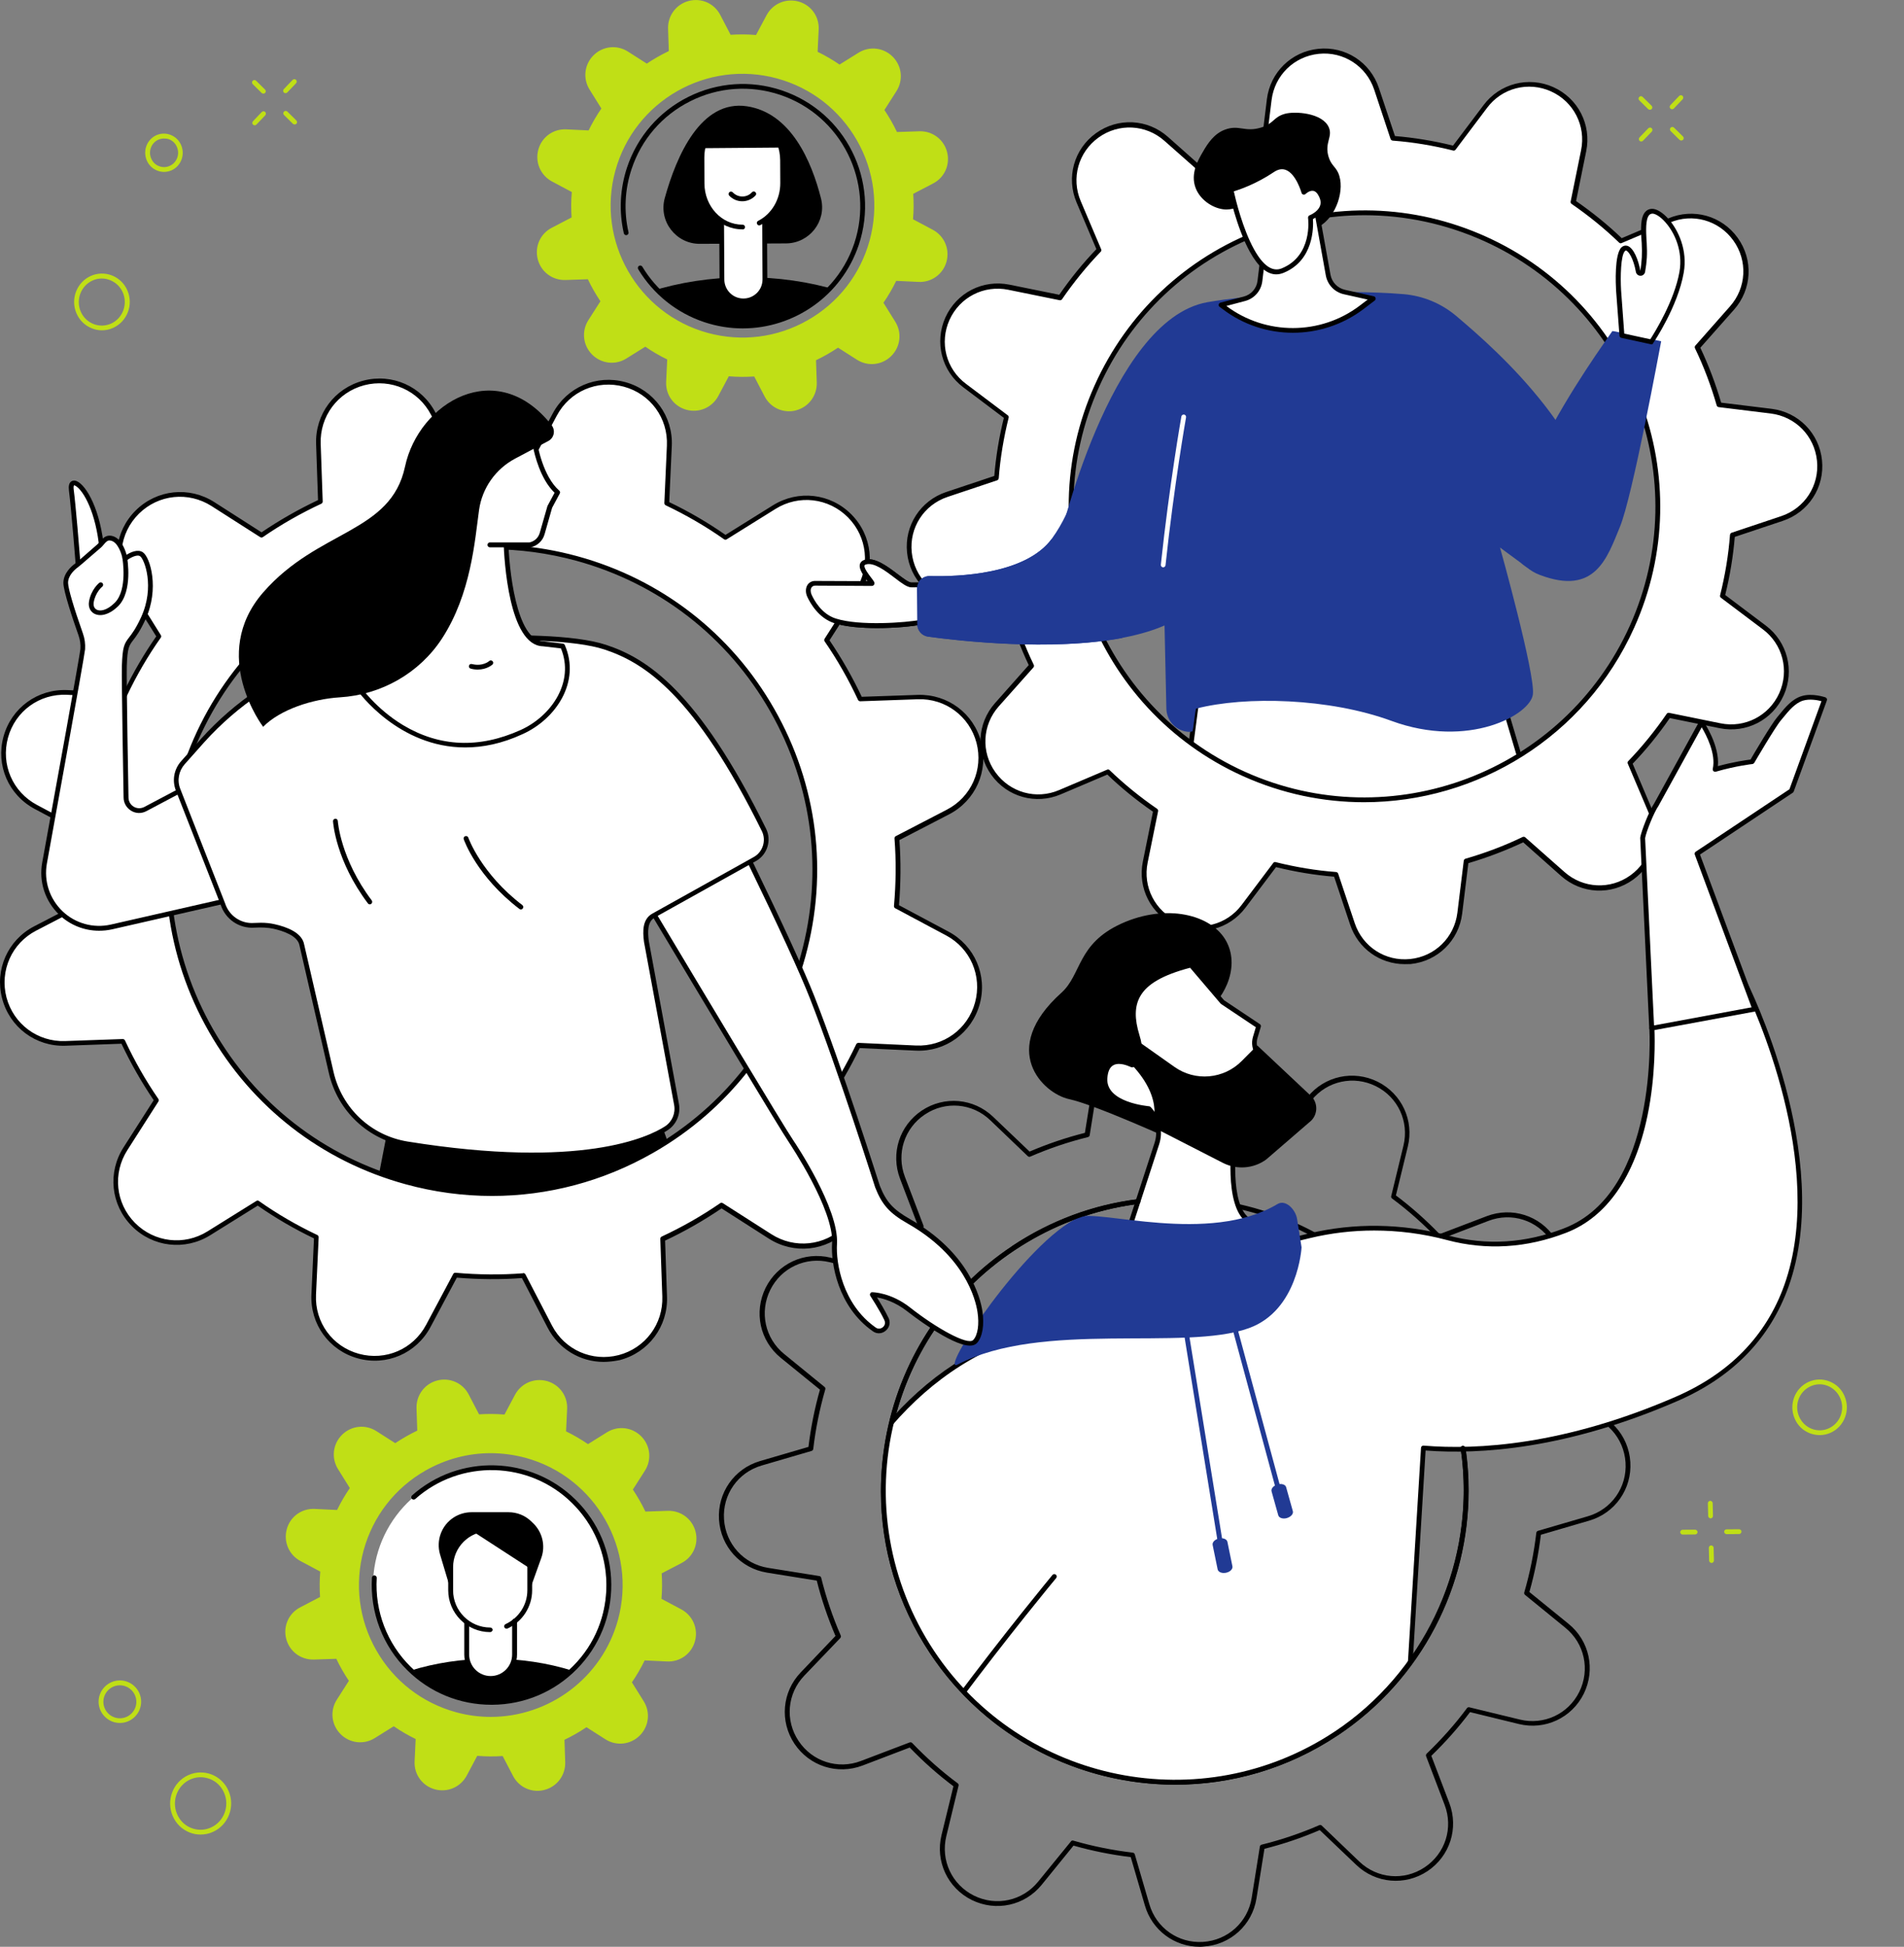 <svg xmlns="http://www.w3.org/2000/svg" xmlns:xlink="http://www.w3.org/1999/xlink" id="Illustration" x="0px" y="0px" viewBox="0 0 1790.1 1830" style="enable-background:new 0 0 1790.1 1830;" xml:space="preserve"><rect x="0" y="0" width="1790.1" height="1830" fill="#808080" stroke="none"/><style type="text/css">	.st0{fill:#FFFFFF;}	.st1{fill:#213A94;}	.st2{fill:#C0DF16;}	.st3{clip-path:url(#SVGID_00000134970675767950449280000011603800049917693627_);}	.st4{clip-path:url(#SVGID_00000145748359167401198570000006211279015642482834_);}</style><g id="Social_role_1_">	<g>		<g>			<path class="st0" d="M1437.3,740.9l-30.4-102.3l-276-24.8l-18.1,138.1C1112.9,751.9,1395.7,811.7,1437.3,740.9z"></path>			<path d="M1317.1,777.9c-90.6,0-197.5-22.2-204.7-23.7c-1.2-0.2-1.9-1.3-1.8-2.5l18.1-138.1c0.2-1.2,1.3-2.1,2.4-2l276,24.8    c0.9,0.1,1.7,0.7,2,1.6l30.4,102.3c0.2,0.6,0.1,1.2-0.2,1.8C1423.2,769.3,1373.3,777.9,1317.1,777.9z M1115.4,750.2    c25.5,5.2,279.3,54.7,319.5-9.6l-29.6-99.9l-272.3-24.4L1115.4,750.2z"></path>		</g>		<g>			<g>				<path class="st0" d="M907,362.5l39.3,29.6c-4.8,19-7.9,38.1-9.4,57.1l-46.6,15.6c-23,7.7-37.7,30.3-35.2,54.5     c2.4,24.2,21.3,43.4,45.4,46.4l48.9,6c5.3,18.6,12.2,36.6,20.5,54.1l-32.6,36.9c-16.1,18.2-17.5,45.1-3.3,64.8     c14.2,19.7,40.2,27,62.5,17.4l45.2-19.2c13.8,13.3,28.8,25.5,44.9,36.5l-9.8,48.2c-4.9,23.8,7.4,47.8,29.6,57.8     c22.2,10,48.3,3.3,62.9-16.2l29.6-39.3c19,4.8,38.1,7.9,57.1,9.4l15.6,46.6c7.7,23,30.3,37.7,54.5,35.2     c24.2-2.4,43.4-21.3,46.4-45.4l6-48.9c18.6-5.3,36.6-12.2,54.1-20.5l36.9,32.6c18.2,16.1,45.1,17.5,64.8,3.3     c19.7-14.2,27-40.2,17.4-62.5l-19.2-45.2c13.3-13.8,25.5-28.8,36.5-44.9l48.2,9.8c23.8,4.9,47.8-7.4,57.8-29.6     c10-22.2,3.3-48.3-16.2-62.9l-39.3-29.6c4.8-19,7.9-38.1,9.4-57.1l46.6-15.6c23-7.7,37.7-30.3,35.2-54.5     c-2.4-24.2-21.3-43.4-45.4-46.4l-48.9-6c-5.3-18.6-12.2-36.6-20.5-54.1l32.6-36.9c16.1-18.2,17.5-45.1,3.3-64.8     c-14.2-19.7-40.2-27-62.5-17.4l-45.2,19.2c-13.8-13.3-28.8-25.5-44.9-36.5l9.8-48.2c4.9-23.8-7.4-47.8-29.6-57.8     c-22.2-10-48.3-3.3-62.9,16.2l-29.6,39.3c-19-4.8-38.1-7.9-57.1-9.4l-15.6-46.6c-7.7-23-30.3-37.7-54.5-35.2     c-24.2,2.4-43.4,21.3-46.4,45.4l-6,48.9c-18.6,5.3-36.6,12.2-54.1,20.5l-36.9-32.6c-18.2-16.1-45.1-17.5-64.8-3.3     c-19.7,14.2-27,40.2-17.4,62.5l19.2,45.2c-13.3,13.8-25.5,28.8-36.5,44.9l-48.2-9.8c-23.8-4.9-47.8,7.4-57.8,29.6     C880.8,321.8,887.5,347.9,907,362.5z M1031.3,362.8c62.5-138.9,225.8-200.8,364.7-138.3c138.9,62.5,200.8,225.8,138.3,364.7     c-62.5,138.9-225.8,200.8-364.7,138.3C1030.7,665,968.8,501.7,1031.3,362.8z"></path>				<path d="M1320.7,906.3c-23.2,0-43.8-14.6-51.3-37l-15.1-45.2c-18.1-1.5-36.4-4.5-54.6-9l-28.7,38.1     c-15.3,20.4-42.3,27.3-65.6,16.9c-23.3-10.5-36-35.3-30.9-60.3l9.5-46.8c-15.4-10.6-29.8-22.3-42.9-34.9l-43.8,18.6     c-23.5,10-50.3,2.5-65.2-18.2c-14.9-20.7-13.5-48.5,3.4-67.6l31.7-35.7c-7.9-16.6-14.4-34-19.6-51.6l-47.4-5.8     c-25.3-3.1-44.8-23-47.4-48.4c-2.6-25.4,12.6-48.8,36.8-56.9l45.2-15.1c1.5-18.1,4.5-36.4,9-54.6l-38.1-28.7     c-20.4-15.3-27.3-42.3-16.9-65.6c10.5-23.3,35.2-36,60.3-30.9l46.8,9.5c10.6-15.4,22.3-29.8,34.9-42.9l-18.6-43.8     c-10-23.5-2.5-50.3,18.2-65.2c20.7-14.9,48.5-13.5,67.6,3.4l35.7,31.7c16.6-7.9,34-14.4,51.6-19.6l5.8-47.4     c3.1-25.3,23-44.8,48.4-47.4c25.4-2.6,48.8,12.5,56.9,36.8l15.1,45.2c18.1,1.5,36.5,4.5,54.6,9l28.7-38.1     c15.3-20.4,42.3-27.3,65.6-16.9c23.3,10.5,36,35.3,30.9,60.3l-9.5,46.8c15.3,10.6,29.8,22.3,42.9,34.9l43.8-18.6     c23.5-10,50.3-2.5,65.2,18.2c14.9,20.7,13.5,48.5-3.4,67.6l-31.7,35.8c7.9,16.6,14.4,34,19.6,51.6l47.4,5.8     c25.3,3.1,44.8,23,47.4,48.4c2.6,25.4-12.6,48.8-36.8,56.9l-45.2,15.1c-1.5,18.1-4.5,36.4-9,54.6l38.1,28.7     c20.4,15.3,27.3,42.3,16.9,65.6c-10.5,23.3-35.3,36-60.3,30.9l-46.8-9.5c-10.6,15.4-22.3,29.8-34.9,42.9l18.6,43.8     c10,23.5,2.5,50.3-18.2,65.2c-20.7,14.9-48.5,13.5-67.6-3.4l-35.7-31.7c-16.6,7.8-34,14.4-51.6,19.6l-5.8,47.4     c-3.1,25.3-23,44.8-48.4,47.4C1324.4,906.2,1322.5,906.3,1320.7,906.3z M1198.8,810.3c0.2,0,0.4,0,0.5,0.1     c18.9,4.7,37.9,7.9,56.8,9.3c0.9,0.1,1.7,0.7,2,1.5l15.6,46.6c7.4,22.2,28.8,36.1,52.1,33.7c23.3-2.4,41.5-20.2,44.4-43.5     l6-48.9c0.1-0.9,0.7-1.6,1.6-1.9c18.4-5.3,36.5-12.1,53.7-20.4c0.8-0.4,1.8-0.3,2.5,0.3l36.9,32.6c17.5,15.5,43,16.8,62,3.1     c19-13.7,25.9-38.3,16.7-59.8l-19.2-45.2c-0.4-0.8-0.2-1.8,0.5-2.4C1543.8,702,1556,687,1567,671c0.5-0.7,1.4-1.1,2.3-0.9     l48.2,9.8c22.9,4.7,45.7-7,55.3-28.3c9.6-21.3,3.3-46.1-15.5-60.1l-39.3-29.6c-0.7-0.5-1.1-1.5-0.8-2.3     c4.7-18.8,7.9-37.9,9.3-56.8c0.1-0.9,0.7-1.7,1.5-2l46.6-15.6c22.2-7.4,36.1-28.9,33.7-52.1c-2.4-23.3-20.2-41.5-43.5-44.4     l-48.9-6c-0.9-0.1-1.6-0.7-1.9-1.6c-5.3-18.4-12.1-36.5-20.4-53.7c-0.4-0.8-0.3-1.8,0.3-2.5l32.6-36.9c15.5-17.5,16.8-43,3.1-62     c-13.7-19-38.3-25.9-59.8-16.7l-45.2,19.2c-0.8,0.4-1.8,0.2-2.4-0.5c-13.6-13.1-28.6-25.3-44.6-36.3c-0.7-0.5-1.1-1.4-0.9-2.3     l9.8-48.2c4.7-22.9-7-45.7-28.3-55.3c-21.3-9.6-46.1-3.3-60.1,15.5l-29.6,39.3c-0.5,0.7-1.5,1.1-2.3,0.8     c-18.8-4.7-37.9-7.9-56.8-9.3c-0.9-0.1-1.7-0.7-2-1.5L1292,84.3c-7.4-22.2-28.9-36.1-52.1-33.7c-23.3,2.4-41.5,20.2-44.4,43.5     l-6,48.9c-0.1,0.9-0.7,1.6-1.6,1.9c-18.4,5.3-36.5,12.1-53.7,20.4c-0.8,0.4-1.8,0.3-2.5-0.3l-36.9-32.6     c-17.5-15.5-43-16.8-62-3.1c-19,13.7-25.9,38.3-16.7,59.8l19.2,45.2c0.4,0.8,0.2,1.8-0.5,2.4c-13.1,13.6-25.3,28.6-36.3,44.6     c-0.5,0.7-1.4,1.1-2.3,0.9l-48.2-9.8c-22.9-4.7-45.7,7-55.3,28.3c-9.6,21.3-3.3,46.1,15.5,60.1l39.3,29.6     c0.7,0.5,1.1,1.5,0.8,2.3c-4.7,18.9-7.9,38-9.3,56.8c-0.1,0.9-0.7,1.7-1.5,2l-46.6,15.6c-22.2,7.4-36.1,28.9-33.7,52.1     c2.4,23.3,20.2,41.5,43.5,44.4l48.9,6c0.9,0.1,1.6,0.7,1.9,1.6c5.3,18.4,12.1,36.5,20.4,53.7c0.4,0.8,0.3,1.8-0.3,2.5L939,664     c-15.5,17.5-16.8,43-3.1,62c13.7,19,38.3,25.9,59.8,16.7l45.2-19.2c0.8-0.4,1.8-0.2,2.4,0.5c13.6,13.1,28.6,25.3,44.6,36.3     c0.7,0.5,1.1,1.4,0.9,2.3l-9.8,48.2c-4.7,22.9,7,45.7,28.3,55.3c21.3,9.6,46.1,3.3,60.1-15.5l29.6-39.3     C1197.5,810.6,1198.1,810.3,1198.8,810.3z M1282.4,754.1c-38.1,0-76.8-7.9-113.7-24.5c-139.8-62.9-202.4-227.9-139.4-367.7     l2.1,0.9l-2.1-0.9c30.5-67.7,85.5-119.5,155-145.9c69.5-26.3,145-24.1,212.7,6.4c139.8,62.9,202.4,227.9,139.4,367.7     C1490.1,693.1,1388.5,754.1,1282.4,754.1z M1282.9,202.3c-32.8,0-65.6,6-97.1,17.9c-68.3,25.9-122.5,76.9-152.5,143.5     c-61.9,137.6-0.4,299.8,137.2,361.8c137.6,61.9,299.8,0.4,361.8-137.2c61.9-137.6,0.4-299.8-137.2-361.8     C1359.2,210.4,1321.1,202.3,1282.9,202.3z"></path>			</g>		</g>		<g>			<g>				<g>					<path class="st0" d="M925.9,548.9c0,0-30.9,1.1-69,1c-8,0-29.6-25.8-43.4-21.4c-9.9,3.1,8.9,20,6.3,20      c-24.5-0.1-45.6-0.2-53.2-0.2c-6,0-8,6.1-5.5,11.6c3.5,7.8,11.3,19.6,24.1,23.7c22.9,7.4,67,4.1,80.7,1.4      c29.8-5.8,53.5-6.2,53.5-6.2L925.9,548.9z"></path>					<path d="M824.6,590.4c-14.5,0-29.5-1.2-40.2-4.6c-14.9-4.8-22.8-19.1-25.5-25c-1.7-3.8-1.6-8,0.3-11c1.6-2.4,4.3-3.8,7.3-3.7      c7.2,0,26.6,0.1,49.4,0.2c-0.1-0.1-0.2-0.3-0.3-0.4c-3.6-4.6-8.5-11-7.1-15.7c0.4-1.3,1.5-3,4.2-3.9c9.5-3,21.5,6,31.1,13.3      c4.9,3.7,10.6,8,12.9,8c37.7,0.1,68.6-1,68.9-1c0.7,0,1.4,0.3,1.8,0.8c0.4,0.5,0.6,1.2,0.5,1.9l-6.6,29.8      c-0.2,1-1.1,1.7-2.2,1.8c-0.2,0-23.8,0.5-53.1,6.2C858.7,588.7,842.1,590.4,824.6,590.4z M766.5,550.5c-1.6,0-2.7,0.6-3.5,1.7      c-1.1,1.6-1.1,4.3,0,6.7c2.4,5.4,9.5,18.3,22.7,22.5c22.5,7.3,66.6,3.8,79.6,1.3c25.1-4.9,46-6,52.1-6.2l5.6-25.3      c-8.6,0.3-35.1,1-66.2,0.9c-3.9,0-9.1-3.9-15.6-8.9c-8.8-6.7-19.7-14.9-27.1-12.6c-1.1,0.3-1.2,0.8-1.3,0.9      c-0.8,2.4,4.2,8.8,6.3,11.6c2.6,3.4,3.6,4.6,2.8,6.3c-0.4,0.8-1.3,1.4-2.2,1.4c0,0,0,0,0,0      C795.3,550.7,774.2,550.6,766.5,550.5C766.5,550.5,766.5,550.5,766.5,550.5z"></path>				</g>				<path class="st1" d="M1135,284.1c39.7-7.1,124.9-12.6,184.5-7.6c18.3,1.5,35.6,8.7,49.6,20.5c41.1,34.7,134.3,117.1,140.9,218.8     c0.4,5.8-2.2,11.4-6.8,15l-0.8-4.4c-22.4,17.9-51.1,21.3-72.8,2.5l-19.3-14.2c0,0,33.2,118.9,30.9,138     c-2.3,19.1-60.4,51.6-133.1,24.9c-58.3-21.4-137-23.5-183.5-11.5c-0.8,0.2-2.8,21.2-3.5,21.4c-3.3,0.9-7,0.3-10.4-1.1     c-8.4-3.2-13.9-11.3-14.1-20.3l-3-135.2L995,512C995,512,1042.6,300.7,1135,284.1z"></path>				<path class="st1" d="M1561.8,320.8c-1.1,5.6-27,146.2-38.8,174.5c-12,29-23.1,65-75.4,45.1c-78.2-29.8,60.1-216.6,68.3-229.2     C1516.1,310.8,1561.8,320.7,1561.8,320.8z"></path>				<path class="st1" d="M862.3,586.7l-0.3-33.2c-0.1-6.8,5.5-12.2,12.2-12c26.9,0.7,90.4-1.5,114.9-35.4     c20.6-28.4,26.8-62.6,26.8-62.6s103.9-15.6,121.8,68.6c25.4,119.5-212.4,93.5-265.2,86.3C866.8,597.7,862.4,592.7,862.3,586.7z"></path>				<g>					<path class="st0" d="M1525,315.4l-3.2-42.6c0,0-2-32.6,4.4-38.7c4.7-4.5,11.4,6.1,14,20.9c0.4,2.5,3.9,2.5,4.3,0      c1.6-9.7,2-16.7,1.4-26.6c-0.6-10.7-2.6-29.5,7.4-29.9c10-0.4,33.3,25.7,27.8,57.3c-5.5,31.6-28.5,65.6-28.5,65.6L1525,315.4z"></path>					<path d="M1552.6,323.7c-0.2,0-0.3,0-0.5-0.1l-27.7-6c-1-0.2-1.7-1-1.8-2l-3.2-42.6c-0.3-5.6-1.7-34,5.1-40.5      c1.6-1.5,3.6-2,5.6-1.4c5.8,1.9,10.3,13.2,12.1,23.5c1.5-9.3,1.8-16.1,1.3-26.1l-0.2-2.7c-0.6-9.5-1.3-21.3,3.6-26.7      c1.6-1.8,3.7-2.7,6.1-2.8c4.4-0.2,10.4,3.5,15.9,9.8c9.2,10.5,17.8,29.2,14.1,50.2c-5.5,31.7-27.9,65.1-28.9,66.5      C1554.1,323.3,1553.4,323.7,1552.6,323.7z M1527.1,313.6l24.5,5.3c4.1-6.4,22.6-36.1,27.4-63.4c3.4-19.4-4.5-36.7-13.1-46.4      c-5.1-5.9-10-8.4-12.4-8.3c-1.2,0.1-2.2,0.5-3,1.4c-3.6,4-2.9,15.7-2.5,23.5l0.2,2.7c0.6,10.4,0.2,17.4-1.5,27.1      c-0.4,2.2-2.2,3.7-4.3,3.7c0,0,0,0,0,0c-2.2,0-4-1.5-4.4-3.7c-2.2-12.3-6.7-19.2-9.1-20c-0.3-0.1-0.6-0.1-1.1,0.4      c-4.1,3.9-4.4,24.7-3.7,36.9L1527.1,313.6z"></path>				</g>			</g>			<g>				<path d="M1169.2,196.1c-6.5-2.9-9.8,1.9-19.4,0.6c-10.2-1.4-21.5-9-25.7-20c-5.1-13.4,2.2-26.1,6.9-34.1     c4.6-8,10.5-16.9,20.6-20.7c13.3-5,18.8,2.7,34-2c12.3-3.8,11.4-9.8,22.4-12.9c9.2-2.6,35.5-1.1,41.4,12.9     c3.7,8.9-4.3,14.3-0.3,27.5c2.4,7.9,6.2,8.9,9,15c6.9,15.2-1.7,41.8-18.2,50.7C1217.7,225.1,1180.4,201.1,1169.2,196.1z"></path>				<g>					<path class="st0" d="M1189.7,221.5l-5.2,42.5c-1,8.1-6.8,14.8-14.7,16.8l-21.9,5.7l3.1,2.3c38,29,90.7,29,128.8,0.1l11.3-8.6      l-27.2-6.1c-7.8-1.7-13.8-8-15.2-15.9l-11.3-62.7L1189.7,221.5z"></path>					<path d="M1215.5,312.8c-23.2,0-46.5-7.4-65.8-22.1l-3.1-2.3c-0.7-0.5-1-1.4-0.8-2.2s0.8-1.5,1.6-1.7l21.9-5.7      c7-1.8,12.2-7.7,13-14.9l5.2-42.5c0.1-0.7,0.5-1.4,1.2-1.7l47.7-25.7c0.6-0.3,1.4-0.4,2,0c0.6,0.3,1.1,0.9,1.2,1.6l11.3,62.7      c1.3,7,6.6,12.5,13.5,14.1l27.2,6.1c0.9,0.2,1.5,0.9,1.7,1.7c0.2,0.9-0.1,1.7-0.8,2.3l-11.3,8.6      C1261.8,305.5,1238.7,312.8,1215.5,312.8z M1153,287.6c37,27.8,88.5,27.7,125.4-0.3l7.5-5.7l-22.4-5c-8.7-1.9-15.4-8.9-17-17.7      l-10.7-59.6l-44,23.6l-5,41.4c-1.1,9.1-7.5,16.4-16.4,18.7L1153,287.6z"></path>				</g>				<g>					<path class="st0" d="M1232,204.5c0,0,16.8-6.3,10.5-20.2c-6.3-13.9-16.6-3.6-16.6-3.6s-9.5-34.2-29.6-20.7      c-20,13.5-39,18.4-39,18.4s7.1,34.4,19.7,57.3c7.6,13.8,17.3,23.4,28.7,18.8C1237.1,241.7,1232,204.5,1232,204.5z"></path>					<path d="M1199.9,257.9c-8.7,0-17-7.1-24.8-21.2c-12.7-22.9-19.7-56.5-20-57.9c-0.2-1.2,0.5-2.3,1.6-2.6c0.2,0,18.9-5,38.3-18.1      c5.3-3.5,10.4-4.4,15.3-2.6c9.2,3.4,14.6,15.6,16.7,21.5c2.1-1.3,5.2-2.6,8.5-2c3.7,0.7,6.8,3.5,9,8.4c2,4.3,2.1,8.4,0.6,12.2      c-2.3,5.6-7.9,9-10.7,10.3c0.5,7.7,0.8,39-27.7,50.6C1204.4,257.4,1202.2,257.9,1199.9,257.9z M1160,179.9      c1.7,7.7,8.4,35.4,19.1,54.6c8.5,15.3,17.2,21.3,25.9,17.8c29.2-11.9,25-46.1,24.8-47.5c-0.1-1,0.5-2,1.4-2.4      c0.1,0,7.4-2.9,9.7-8.5c1.1-2.6,0.9-5.5-0.5-8.6c-1.6-3.5-3.5-5.5-5.7-5.9c-3.6-0.6-7.2,2.9-7.2,2.9c-0.6,0.6-1.4,0.8-2.2,0.6      c-0.8-0.2-1.4-0.8-1.6-1.6c-0.1-0.2-5.1-18-14.9-21.6c-3.5-1.3-7.2-0.6-11.2,2.1C1181.1,172.9,1165.5,178.2,1160,179.9z"></path>				</g>			</g>			<path class="st0" d="M1093.6,533.3c-0.1,0-0.2,0-0.2,0c-1.2-0.1-2.1-1.2-2-2.5c8-75.2,19.2-138.7,19.3-139.3    c0.2-1.2,1.4-2,2.6-1.8c1.2,0.2,2,1.4,1.8,2.6c-0.1,0.6-11.3,64-19.3,139C1095.7,532.4,1094.7,533.3,1093.6,533.3z"></path>		</g>	</g>	<g>		<g>			<g>				<path class="st2" d="M283.6,1465.4l19.9,10.6c-0.8,8.9-0.9,17.8-0.2,26.5l-19.9,10.3c-9.9,5.1-14.9,16.4-12.1,27.1     c2.8,10.8,12.7,18.1,23.8,17.7l22.5-0.8c3.7,8,8.1,15.7,13.1,23l-12.1,19c-6,9.4-4.7,21.6,3.1,29.5c7.8,7.9,20.1,9.3,29.5,3.4     l19.1-11.9c7.2,5,14.8,9.5,22.9,13.3l-1,22.5c-0.5,11.1,6.8,21.1,17.5,24c10.7,2.9,22-1.9,27.3-11.8l10.6-19.9     c8.9,0.8,17.8,0.9,26.5,0.2l10.3,19.9c5.1,9.9,16.4,14.9,27.1,12.1c10.8-2.8,18.1-12.7,17.7-23.8l-0.8-22.5     c8-3.7,15.7-8.1,23-13.1l19,12.1c9.4,6,21.6,4.7,29.5-3.1c7.9-7.8,9.3-20.1,3.4-29.5l-11.9-19.1c5-7.2,9.5-14.8,13.3-22.9     l22.5,1c11.1,0.5,21.1-6.8,24-17.5c2.9-10.7-1.9-22-11.8-27.3l-19.9-10.6c0.8-8.9,0.9-17.8,0.2-26.5l19.9-10.3     c9.9-5.1,14.9-16.4,12.1-27.1c-2.8-10.8-12.7-18.1-23.8-17.7l-22.5,0.8c-3.7-8-8.1-15.7-13.1-23l12.1-19     c6-9.4,4.7-21.6-3.1-29.5c-7.8-7.9-20.1-9.3-29.5-3.4l-19.1,11.9c-7.2-5-14.8-9.5-22.9-13.3l1-22.5c0.5-11.1-6.8-21.1-17.5-24     c-10.7-2.9-22,1.9-27.3,11.8l-10.6,19.9c-8.9-0.8-17.8-0.9-26.5-0.2l-10.3-19.9c-5.1-9.9-16.4-14.9-27.1-12.1     c-10.8,2.8-18.1,12.7-17.7,23.8l0.8,22.5c-8,3.7-15.7,8.1-23,13.1l-19-12.1c-9.4-6-21.6-4.7-29.5,3.1     c-7.9,7.8-9.3,20.1-3.4,29.5l11.9,19.1c-5,7.2-9.5,14.8-13.3,22.9l-22.5-1c-11.1-0.5-21.1,6.8-24,17.5     C268.9,1448.8,273.8,1460.1,283.6,1465.4z M339.8,1456.7c18.4-67.2,87.8-106.8,155.1-88.4c67.2,18.4,106.8,87.8,88.4,155.1     c-18.4,67.2-87.8,106.8-155.1,88.4C361,1593.3,321.4,1523.9,339.8,1456.7z"></path>				<path class="st2" d="M505.3,1683.4c-9.5,0-18.4-5.2-23-14.1l-9.7-18.6c-7.8,0.5-15.9,0.5-23.9-0.2l-9.9,18.6     c-5.8,10.8-18,16.1-29.9,12.9c-11.8-3.2-19.7-14-19.1-26.3l1-21c-7.2-3.5-14.2-7.6-20.6-12l-17.8,11.1     c-10.4,6.5-23.7,4.9-32.3-3.8c-8.6-8.7-10-22-3.4-32.3l11.3-17.7c-4.4-6.6-8.4-13.5-11.8-20.7l-21,0.7     c-12.3,0.4-23-7.6-26.1-19.4c-3.1-11.9,2.3-24.1,13.2-29.7l18.6-9.7c-0.5-7.8-0.5-15.9,0.2-23.9l-18.6-9.9     c-10.8-5.8-16.1-18-12.9-29.9c3.2-11.8,14-19.7,26.3-19.1l21,1c3.5-7.2,7.6-14.2,12-20.6l-11.1-17.8     c-6.5-10.4-4.9-23.7,3.8-32.3c8.7-8.6,22-10,32.3-3.4l17.7,11.3c6.6-4.4,13.6-8.4,20.7-11.8l-0.7-21c-0.4-12.2,7.6-23,19.4-26.1     c11.8-3.1,24.1,2.3,29.7,13.2l9.7,18.6c7.8-0.5,15.9-0.5,23.9,0.2l9.9-18.6c5.8-10.8,18-16.1,29.9-12.9     c11.8,3.2,19.7,14,19.1,26.3l-1,21c7.2,3.5,14.2,7.6,20.6,12l17.8-11.1c10.4-6.5,23.7-4.9,32.3,3.8c8.6,8.7,10,22,3.4,32.3     l-11.3,17.7c4.4,6.6,8.4,13.6,11.8,20.7l21-0.7c12.3-0.4,23,7.6,26.1,19.4c3.1,11.9-2.3,24.1-13.2,29.7l-18.6,9.7     c0.5,7.8,0.5,15.9-0.2,23.9l18.6,9.9c10.8,5.8,16.1,18,12.9,29.9c-3.2,11.8-14,19.7-26.3,19.1l-21-1c-3.5,7.2-7.6,14.2-12,20.6     l11.1,17.8c6.5,10.4,4.9,23.7-3.8,32.3c-8.7,8.6-22,10-32.3,3.4l-17.7-11.3c-6.6,4.4-13.5,8.4-20.7,11.8l0.7,21     c0.4,12.2-7.6,23-19.4,26.1C509.8,1683.1,507.5,1683.4,505.3,1683.4z M473.9,1646c0.8,0,1.6,0.5,2,1.2l10.3,19.9     c4.7,9,14.8,13.5,24.6,10.9c9.8-2.6,16.4-11.4,16.1-21.6l-0.8-22.5c0-0.9,0.5-1.7,1.3-2.1c7.9-3.7,15.5-8,22.7-12.9     c0.7-0.5,1.7-0.5,2.5,0l19,12.1c8.5,5.5,19.5,4.3,26.7-2.8c7.2-7.1,8.5-18.1,3.1-26.7l-11.9-19.1c-0.5-0.8-0.5-1.7,0.1-2.5     c4.9-7,9.3-14.6,13.1-22.6c0.4-0.8,1.2-1.3,2.1-1.3l22.5,1c10.1,0.5,19.1-6,21.7-15.8c2.7-9.8-1.7-19.9-10.6-24.7l-19.9-10.6     c-0.8-0.4-1.3-1.3-1.2-2.2c0.8-8.8,0.9-17.6,0.2-26.1c-0.1-0.9,0.4-1.8,1.2-2.2l19.9-10.3c9-4.7,13.5-14.8,10.9-24.6     c-2.6-9.8-11.5-16.4-21.6-16.1l-22.5,0.8c-0.9,0-1.7-0.5-2.1-1.3c-3.7-7.9-8-15.5-12.9-22.7c-0.5-0.7-0.5-1.7,0-2.5l12.1-19     c5.5-8.5,4.3-19.5-2.8-26.7c-7.1-7.2-18.1-8.5-26.7-3.1l-19.1,11.9c-0.8,0.5-1.7,0.5-2.5-0.1c-7-4.9-14.6-9.3-22.6-13.1     c-0.8-0.4-1.3-1.2-1.3-2.1l1-22.5c0.5-10.1-6-19.1-15.8-21.7c-9.8-2.7-19.9,1.7-24.7,10.6l-10.6,19.9c-0.4,0.8-1.3,1.3-2.2,1.2     c-8.8-0.8-17.6-0.9-26.1-0.2c-0.9,0.1-1.8-0.4-2.2-1.2l-10.3-19.9c-4.7-9-14.8-13.5-24.6-10.9c-9.8,2.6-16.4,11.4-16.1,21.6     l0.8,22.5c0,0.9-0.5,1.7-1.3,2.1c-7.9,3.7-15.5,8-22.7,12.9c-0.7,0.5-1.7,0.5-2.5,0l-19-12.1c-8.5-5.5-19.5-4.3-26.7,2.8     c-7.2,7.1-8.5,18.1-3.1,26.7l11.9,19.1c0.5,0.8,0.5,1.7-0.1,2.5c-4.9,7-9.3,14.6-13.1,22.6c-0.4,0.8-1.2,1.3-2.1,1.3l-22.5-1     c-10.2-0.5-19.1,6-21.7,15.8c-2.7,9.8,1.7,19.9,10.6,24.7l19.9,10.6c0.8,0.4,1.3,1.3,1.2,2.2c-0.8,8.8-0.9,17.6-0.2,26.1     c0.1,0.9-0.4,1.8-1.2,2.2l-19.9,10.3c-9,4.7-13.5,14.8-10.9,24.6c2.6,9.8,11.4,16.4,21.6,16.1l22.5-0.8c0.9,0,1.7,0.5,2.1,1.3     c3.7,7.9,8,15.5,12.9,22.7c0.5,0.7,0.5,1.7,0,2.5l-12.1,19c-5.5,8.5-4.3,19.5,2.8,26.7c7.1,7.2,18.1,8.5,26.7,3.1l19.1-11.9     c0.8-0.5,1.7-0.5,2.5,0.1c7,4.9,14.6,9.3,22.6,13.1c0.8,0.4,1.3,1.2,1.3,2.1l-1,22.5c-0.5,10.1,6,19.1,15.8,21.7     c9.8,2.7,19.9-1.7,24.7-10.6l10.6-19.9c0.4-0.8,1.3-1.3,2.2-1.2c8.8,0.8,17.6,0.9,26.1,0.2C473.8,1646.1,473.9,1646,473.9,1646z      M461.5,1618.5c-11.2,0-22.6-1.5-33.9-4.6c-33.1-9.1-60.7-30.5-77.7-60.3c-17-29.8-21.4-64.5-12.3-97.5     c9.1-33.1,30.5-60.7,60.3-77.7c29.8-17,64.4-21.4,97.5-12.3c68.3,18.7,108.7,89.5,90,157.8     C569.8,1581,517.9,1618.5,461.5,1618.5z M461.3,1366c-21.2,0-42.2,5.5-61.2,16.3c-28.8,16.4-49.4,43-58.2,74.9     c-8.7,31.9-4.5,65.4,11.9,94.1c16.4,28.8,43,49.4,74.9,58.2c10.9,3,21.9,4.4,32.7,4.4c54.5,0,104.5-36.2,119.6-91.2     c18-65.9-20.9-134.2-86.8-152.3C483.4,1367.5,472.3,1366,461.3,1366z M339.8,1456.7L339.8,1456.7L339.8,1456.7z"></path>			</g>		</g>		<g>			<path class="st0" d="M570.1,1490.5c0-60.6-49.1-109.8-109.7-109.8c-60.6,0-109.7,49.1-109.7,109.8c0,60.6,49.1,109.8,109.7,109.8    C521,1600.2,570.1,1551.1,570.1,1490.5z"></path>			<path d="M537.6,1570.3c-19.8,18.6-46.4,30.1-75.7,30.1c-29.3,0-55.9-11.4-75.7-30.1c22.9-7.1,48.5-11.1,75.7-11.1    S514.8,1563.2,537.6,1570.3z"></path>			<g>				<path d="M426.6,1426.4c5-3.2,10.8-4.9,16.7-4.9h34.8c7.8,0,15.3,2.9,20.9,8.2l1.9,1.8c9,8.4,12.2,21.4,8,33l-11.4,31.8     l-73.4-0.5l-10.4-34.7C409.9,1447.9,415.1,1433.8,426.6,1426.4z"></path>				<path class="st0" d="M444.8,1440.2c0.2-0.1,0.5-0.2,0.5-0.2l52.7,34.2v20.6c0,11.8-5.5,22.3-14.1,29.1v31.4     c0,12.4-10.1,22.5-22.5,22.5c-12.4,0-22.5-10.1-22.5-22.5v-30.6c-9.2-6.8-15.2-17.6-15.2-29.9V1473     C423.6,1458.4,432.3,1445.8,444.8,1440.2z"></path>				<path d="M460.8,1534.2c-21.7,0-39.4-17.7-39.4-39.4V1473c0-21,17.1-38.2,38.2-38.2h38.4c1.2,0,2.3,1,2.3,2.3v57.8     c0,15.4-9.1,29.5-23.1,35.9c-1.1,0.5-2.5,0-3-1.1c-0.5-1.1,0-2.5,1.1-3c12.4-5.7,20.5-18.1,20.5-31.8v-55.5h-36.1     c-18.6,0-33.7,15.1-33.7,33.7v21.9c0,19.2,15.7,34.9,34.9,34.9c1.2,0,2.3,1,2.3,2.3C463,1533.2,462,1534.2,460.8,1534.2z"></path>			</g>			<path d="M462,1602.5c-29.8,0-57.8-11.5-79-32.4c-23.2-22.8-35.3-54.6-33.3-87.1c0.1-1.2,1.1-2.2,2.4-2.1c1.2,0.1,2.2,1.1,2.1,2.4    c-1.9,31.2,9.7,61.7,32,83.6c20.4,20.1,47.3,31.1,75.9,31.1c0.3,0,0.5,0,0.8,0c28.9-0.2,55.9-11.6,76.2-32.2    c20.3-20.5,31.3-47.8,31.1-76.6c-0.2-28.9-11.6-55.9-32.2-76.2c-40.4-39.9-105.2-41.6-147.6-3.9c-0.9,0.8-2.4,0.7-3.2-0.2    c-0.8-0.9-0.7-2.4,0.2-3.2c44.1-39.2,111.7-37.5,153.8,4.1c21.4,21.1,33.3,49.3,33.5,79.4c0.2,30.1-11.3,58.4-32.4,79.8    c-21.1,21.4-49.3,33.3-79.4,33.5C462.5,1602.5,462.2,1602.5,462,1602.5z"></path>			<path d="M461.3,1580.1c-13.6,0-24.8-11.1-24.8-24.8v-29.8c0-1.2,1-2.3,2.3-2.3c1.2,0,2.3,1,2.3,2.3v29.8    c0,11.2,9.1,20.2,20.2,20.2c11.2,0,20.2-9.1,20.2-20.2v-31.4c0-1.2,1-2.3,2.3-2.3s2.3,1,2.3,2.3v31.4    C486.1,1569,475,1580.1,461.3,1580.1z"></path>		</g>	</g>	<g>		<g>			<path d="M1128,1830c-23.9,0-44.8-15.5-51.6-38.8l-13.3-45.5c-18.1-2.2-36.2-5.8-53.8-10.8l-29.9,36.8c-16,19.7-43,25.5-65.8,14.3    c-22.7-11.3-34.4-36.4-28.4-61l11.2-45.9c-14.4-10.8-28.2-23-41.1-36.4l-44.3,16.9c-23.7,9-50,0.6-64.1-20.5    c-14-21.1-11.6-48.7,5.9-67l32.7-34.3c-7.3-17-13.2-34.5-17.6-52l-46.7-7.5c-25-4-43.6-24.5-45.2-49.8    c-1.6-25.3,14.3-48,38.6-55.1l45.5-13.3c2.2-18.1,5.8-36.2,10.8-53.8l-36.8-29.9c-19.7-16-25.5-43-14.3-65.8    c11.3-22.7,36.4-34.4,61-28.4l45.9,11.2c10.8-14.4,23.1-28.3,36.4-41.1l-16.9-44.3c-9-23.7-0.6-50,20.5-64.1    c21.1-14,48.7-11.6,67,5.9l34.3,32.7c17-7.3,34.5-13.2,52-17.6l7.5-46.7c4-25,24.5-43.6,49.8-45.2c25.3-1.6,48,14.3,55.1,38.6    l13.3,45.5c18.1,2.2,36.2,5.8,53.8,10.8l29.9-36.8c16-19.7,43-25.5,65.8-14.3c22.7,11.3,34.4,36.4,28.4,61l-11.2,45.9    c14.4,10.8,28.3,23.1,41.1,36.4l44.3-16.9c23.7-9,50.1-0.6,64.1,20.5l-1.9,1.2l1.9-1.2c14,21.1,11.6,48.7-5.9,67l-32.7,34.3    c7.3,17,13.2,34.5,17.6,52l46.7,7.5c25,4,43.6,24.5,45.2,49.8c1.6,25.3-14.3,48-38.6,55.1l-45.5,13.3    c-2.2,18.1-5.8,36.2-10.8,53.8l36.8,29.9c19.7,16,25.5,43,14.3,65.8c-11.3,22.7-36.4,34.4-61,28.4l-45.9-11.2    c-10.8,14.4-23.1,28.2-36.4,41.1l16.9,44.3c9,23.7,0.6,50-20.5,64.1c-21.1,14-48.7,11.6-67-5.9l-34.3-32.7    c-17,7.3-34.5,13.2-52,17.6l-7.5,46.7c-4,25-24.5,43.6-49.8,45.2C1130.3,1830,1129.1,1830,1128,1830z M1008.5,1730.1    c0.2,0,0.4,0,0.6,0.1c18.2,5.3,37.1,9.1,55.9,11.3c0.9,0.1,1.6,0.7,1.9,1.6l13.7,46.9c6.5,22.3,27.2,36.9,50.5,35.4    c23.2-1.5,42-18.5,45.7-41.4l7.7-48.2c0.1-0.9,0.8-1.6,1.7-1.8c18.2-4.5,36.4-10.6,54.1-18.3c0.8-0.4,1.8-0.2,2.4,0.4l35.3,33.8    c16.8,16.1,42.1,18.3,61.4,5.4c19.4-12.9,27.1-37,18.8-58.7l-17.4-45.7c-0.3-0.8-0.1-1.8,0.5-2.4c13.9-13.4,26.7-27.7,37.9-42.8    c0.5-0.7,1.5-1.1,2.3-0.8l47.4,11.5c22.6,5.5,45.6-5.2,55.9-26c10.3-20.8,5-45.6-13.1-60.3l-37.9-30.9c-0.7-0.6-1-1.5-0.7-2.4    c5.3-18.2,9.1-37.1,11.3-55.9c0.1-0.9,0.7-1.6,1.6-1.9l46.9-13.7c22.3-6.5,36.9-27.3,35.4-50.5c-1.5-23.2-18.5-42-41.4-45.7    l-48.2-7.7c-0.9-0.1-1.6-0.8-1.8-1.7c-4.5-18.2-10.6-36.4-18.3-54.1c-0.4-0.8-0.2-1.8,0.4-2.5l33.8-35.3    c16.1-16.8,18.3-42.1,5.4-61.4c-12.9-19.4-37-27.1-58.7-18.8L1354,1165c-0.8,0.3-1.8,0.1-2.4-0.5c-13.3-13.9-27.7-26.7-42.8-37.9    c-0.7-0.5-1.1-1.5-0.8-2.3l11.5-47.4c5.5-22.6-5.2-45.6-26-55.9c-20.8-10.3-45.6-5-60.3,13.1l-30.9,37.9c-0.6,0.7-1.5,1-2.4,0.7    c-18.3-5.3-37.1-9.1-55.9-11.3c-0.9-0.1-1.6-0.7-1.9-1.6l-13.7-46.9c-6.5-22.3-27.3-36.9-50.5-35.4c-23.2,1.5-42,18.5-45.7,41.4    l-7.7,48.2c-0.1,0.9-0.8,1.6-1.7,1.8c-18.2,4.5-36.4,10.6-54.1,18.3c-0.8,0.4-1.8,0.2-2.4-0.4L931,1053    c-16.8-16.1-42.1-18.3-61.4-5.4c-19.4,12.9-27.1,37-18.8,58.7l17.4,45.7c0.3,0.8,0.1,1.8-0.5,2.4c-13.9,13.3-26.7,27.7-37.9,42.8    c-0.5,0.7-1.5,1.1-2.3,0.8l-47.4-11.5c-22.6-5.5-45.6,5.2-55.9,26c-10.3,20.8-5,45.6,13.1,60.3l37.9,30.9c0.7,0.6,1,1.5,0.7,2.4    c-5.3,18.3-9.1,37.1-11.3,55.9c-0.1,0.9-0.7,1.6-1.6,1.9l-46.9,13.7c-22.3,6.5-36.9,27.3-35.4,50.5c1.5,23.2,18.5,42,41.4,45.7    l48.2,7.7c0.9,0.1,1.6,0.8,1.8,1.7c4.5,18.2,10.6,36.4,18.3,54.1c0.4,0.8,0.2,1.8-0.4,2.5l-33.8,35.3    c-16.1,16.8-18.3,42.1-5.4,61.4c12.9,19.4,37,27.1,58.7,18.8l45.7-17.4c0.8-0.3,1.8-0.1,2.4,0.5c13.4,14,27.7,26.7,42.8,37.9    c0.7,0.5,1.1,1.5,0.8,2.3l-11.5,47.4c-5.5,22.6,5.2,45.6,26,55.9c20.8,10.3,45.6,5,60.3-13.1l30.9-37.9    C1007.2,1730.4,1007.8,1730.1,1008.5,1730.1z M1105,1677.6c-89.5,0-177.4-43.3-230.5-123.3c-30.4-45.8-46.2-98.5-46.2-152.2    c0-18.4,1.8-36.8,5.5-55.2c14.6-72.3,56.5-134.6,117.9-175.5c61.5-40.8,135.1-55.3,207.5-40.7c72.3,14.6,134.6,56.5,175.5,117.9    c31.2,46.9,46.1,99.9,46.1,152.4c0,89.5-43.3,177.4-123.3,230.5C1210.5,1662.7,1157.5,1677.6,1105,1677.6z M832.7,1402    c0,52.9,15.5,104.7,45.5,149.8c82.9,124.8,251.9,158.9,376.7,76c78.7-52.3,121.3-138.7,121.3-226.8c0-51.6-14.7-103.8-45.3-149.9    c-40.2-60.5-101.5-101.7-172.6-116c-71.1-14.4-143.6-0.1-204.1,40c-60.5,40.2-101.7,101.5-116,172.6    C834.5,1365.8,832.7,1384,832.7,1402z"></path>		</g>		<g>			<defs>				<path id="SVGID_1_" d="M1542,611.4L865.2,797.8l-198.9,332.8l175.8,192.3c-22.5,75.3-12.6,159.6,34.2,230.2     c83.7,126.1,253.8,160.4,379.8,76.6c76.1-50.5,118.7-132.5,122.2-217.2l261.2-48.5l150.6-318.7l-38.5-456L1542,611.4z"></path>			</defs>			<clipPath id="SVGID_00000112629622406941890250000010052504675793897618_">				<use xlink:href="#SVGID_1_" style="overflow:visible;"></use>			</clipPath>			<g style="clip-path:url(#SVGID_00000112629622406941890250000010052504675793897618_);">				<g>					<g>						<path d="M1103.4,1072c0,0-73.5-33.5-98.2-38.8c-24.7-5.3-66.8-46.5-7.4-99.9c19.3-17.3,14.7-46.1,56.5-65.1       c41.8-19,85.1-8.9,98.8,16.9c13.7,25.8-4.4,58-22.7,67.6C1111.9,962.3,1103.4,1072,1103.4,1072z"></path>						<g>							<path class="st0" d="M1070.5,1127.4l-20,61.2c0,0,137.2-8.3,131.9-28.6c-1.5-5.8-5-9.9-9.3-13c-21.1-15-12.5-77.2-12.5-77.2        l36.5-30.9c6.7-5.7,8-15.5,3-22.7l-17.8-25.9c-3-4.4-3.9-9.9-2.4-14.9l3.2-10.7l-34-22.7l-29.6-34.7        c-47.3,12.1-61.7,30.9-50.5,66.6c7.1,22.9-4.7,27.4-4.7,27.4s-23.8-13.1-25.5,12.3c-1.7,25.5,41.3,28.6,41.3,28.6        c8.3,8.7,11.2,21.4,7.5,32.9L1070.5,1127.4z"></path>							<path d="M1050.6,1190.9c-0.7,0-1.4-0.3-1.8-0.9c-0.5-0.6-0.6-1.4-0.4-2.1l20-61.2l17.1-52.4c3.4-10.5,1-21.9-6.4-30        c-6.5-0.6-44.2-5.3-42.5-30.9c0.5-8,3.2-13.5,8.1-16.1c7.2-3.9,16.5-0.2,19.7,1.4c2.2-1.5,7.9-7.1,2.6-24.2        c-5.1-16.5-4.8-29.6,0.9-39.9c7.3-13.1,23.6-22.5,51.2-29.6c0.8-0.2,1.7,0.1,2.3,0.7l29.4,34.5l33.7,22.5        c0.8,0.5,1.2,1.6,0.9,2.5l-3.2,10.7c-1.3,4.5-0.5,9.2,2.1,13l17.8,25.9c5.6,8.2,4.2,19.3-3.4,25.7l-35.8,30.3        c-0.9,7.4-6.8,61.1,11.7,74.2c5.2,3.7,8.7,8.5,10.1,14.3c0.5,2.1,0.1,4.1-1.3,6c-12.9,17.7-120.4,24.6-132.7,25.4        C1050.7,1190.9,1050.6,1190.9,1050.6,1190.9z M1052,1000.1c-1.8,0-3.6,0.3-5.2,1.2c-3.4,1.8-5.3,6-5.7,12.4        c-1.5,22.9,38.8,26.1,39.2,26.2c0.6,0,1.1,0.3,1.5,0.7c8.9,9.4,12,22.8,8,35.1l-36,110.5c34.8-2.3,116.5-10.3,126-23.3        c0.8-1,0.7-1.8,0.6-2.3c-1.2-4.7-4-8.6-8.4-11.7c-21.9-15.6-13.8-76.8-13.4-79.4c0.1-0.5,0.4-1.1,0.8-1.4l36.5-30.9        c5.8-4.9,7-13.4,2.6-19.7l-17.8-25.9c-3.4-4.9-4.4-11.1-2.7-16.9l2.7-9.1l-32.6-21.8c-0.2-0.1-0.3-0.3-0.5-0.4l-28.7-33.7        c-25.5,6.7-40.5,15.3-47,27c-5.2,9.3-5.4,20.9-0.6,36.4c7.7,24.6-5.5,29.9-6,30.1c-0.6,0.2-1.3,0.2-1.9-0.1        C1063.3,1003.2,1057.6,1000.1,1052,1000.1z M1070.5,1127.4L1070.5,1127.4L1070.5,1127.4z"></path>						</g>						<path d="M1057.9,970.2l46.3,32.7c19.6,13.9,46.4,11.5,63.3-5.6l14.5-14.6l51.6,48.5c6.2,7.3,4.9,18.3-2.8,23.9l-40.3,34.8       c-11.9,8.7-27.7,9.9-40.8,3.2l-67-34.3c0,0,13.2-23.9-18.3-57.6C1032.9,967.6,1057.9,970.2,1057.9,970.2z"></path>					</g>					<g>						<g>							<path class="st0" d="M1639.9,923l-87,43.6c0,0,10,154.6-81.5,190c-44,17-82.5,14.3-110.5,6.8c-42.5-11.3-87-12.2-129.8-1.9        l-171.7,41.4c-94.9,22.9-167,100.1-183.4,196.3c-17.5,102.9-36.5,238.7-38.9,354.7c-0.4,21.4,20.3,36.8,40.6,30.1        l443.5-146.5l16.9-276.6c55.5,4.6,136.4-1.8,238.4-46.3C1792.3,1220.8,1639.9,923,1639.9,923z"></path>							<path d="M868,1788c-6.9,0-13.7-2.2-19.6-6.5c-8.8-6.5-13.7-16.5-13.5-27.5c2.5-118.9,22.5-258.7,38.9-355        c16.5-97.2,89.2-174.9,185.1-198.1l171.7-41.4c42.4-10.2,87.6-9.6,130.9,1.9c36.1,9.6,72.8,7.3,109.1-6.8        c88.9-34.4,80.2-186.2,80.1-187.8c-0.1-0.9,0.4-1.8,1.2-2.2l87-43.6c1.1-0.6,2.4-0.1,3,1c0.8,1.6,83.4,165.2,39.6,287.6        c-17.4,48.7-52.4,84.7-104,107.2c-104.3,45.4-186.2,50.6-237.2,46.7l-16.7,274.3c-0.1,0.9-0.7,1.7-1.5,2l-443.5,146.5        C875,1787.4,871.5,1788,868,1788z M1291.9,1156.7c-20.4,0-40.6,2.4-60.2,7.1l-171.7,41.4c-94.2,22.7-165.5,99.1-181.7,194.5        c-16.4,96.2-36.4,235.7-38.8,354.4c-0.2,9.5,4.1,18.2,11.7,23.8c7.6,5.6,17,7.1,26,4.2l442-146l16.8-275.1        c0-0.6,0.3-1.2,0.8-1.6c0.5-0.4,1.1-0.6,1.7-0.5c50.3,4.2,132.4-0.4,237.4-46.1c50.4-22,84.6-57.2,101.6-104.6        c40.5-113.3-29.2-263-38.4-282l-83.6,41.9c0.3,7.6,1.3,42.7-6.6,80.8c-11.9,57.2-38.3,95.2-76.4,109.9        c-37.2,14.4-74.9,16.7-111.9,6.9C1337.8,1159.6,1314.7,1156.7,1291.9,1156.7z"></path>						</g>						<g>							<path class="st0" d="M1544.4,787.8c0.9-5.9,8.6-25.2,12.9-31.5l42.3-77c0,0,17,24.7,12.7,44.1c19-5.6,34.8-7.3,34.8-7.3        s19.8-33.8,25.3-40.3c5.5-6.5,12.4-16.2,21.8-19.2c9.4-3,21.1,1.1,21.1,1.1l-31.2,85.7l-88.7,59.1l54.3,146.1l-96.9,17.9        L1544.4,787.8z"></path>							<path d="M1552.9,968.8c-0.5,0-1-0.2-1.4-0.5c-0.5-0.4-0.8-1-0.9-1.7l-8.5-178.8c0-0.1,0-0.3,0-0.4        c0.9-6.1,8.7-25.7,13.2-32.3l42.3-76.9c0.4-0.7,1.1-1.1,1.9-1.2c0.8,0,1.5,0.3,2,1c0.7,1,15.5,22.9,13.6,42.2        c14.6-4,27-5.8,30.7-6.2c3.3-5.7,19.8-33.6,25-39.7c0.8-0.9,1.6-1.9,2.4-2.9c5.2-6.4,11.7-14.3,20.5-17c10-3.2,22,1,22.5,1.1        c0.6,0.2,1,0.6,1.3,1.2c0.3,0.5,0.3,1.2,0.1,1.7l-31.2,85.7c-0.2,0.5-0.5,0.8-0.9,1.1l-87.2,58.1l53.7,144.5        c0.2,0.6,0.2,1.3-0.2,1.9c-0.3,0.6-0.9,1-1.6,1.1l-96.9,17.9C1553.2,968.8,1553,968.8,1552.9,968.8z M1546.7,787.9l8.4,176        l91.7-17l-53.4-143.6c-0.4-1,0-2.1,0.9-2.7l88.1-58.7l30.1-82.8c-3.7-1-11.2-2.4-17.4-0.5c-7.4,2.3-13.5,9.7-18.3,15.6        c-0.8,1-1.6,2-2.4,2.9c-5.4,6.3-24.9,39.7-25.1,40c-0.4,0.6-1,1-1.7,1.1c-0.2,0-15.9,1.8-34.4,7.2c-0.8,0.2-1.6,0-2.2-0.5        c-0.6-0.5-0.8-1.4-0.7-2.1c3.2-14.2-6.1-32-10.4-39.1l-40.5,73.6c0,0.1-0.1,0.1-0.1,0.2        C1555,763.6,1547.6,782.1,1546.7,787.9z"></path>						</g>						<path class="st0" d="M714.1,1679.7c0,0,18-354.4,248.8-425.9l61.9,187.4c0,0-220.2,261.7-241.3,343.3       C762.4,1866,714.1,1679.7,714.1,1679.7z"></path>						<path d="M714.1,1682c0,0-0.1,0-0.1,0c-1.2-0.1-2.2-1.1-2.1-2.4c0-0.9,4.9-90,38-186.8c19.4-56.9,44.7-105.2,75.1-143.7       c38.1-48.2,84.3-81,137.4-97.5c1.2-0.4,2.4,0.3,2.8,1.5c0.4,1.2-0.3,2.4-1.5,2.8c-118.3,36.6-179.2,149.8-209.5,238.3       c-32.9,96.1-37.7,184.8-37.8,185.6C716.3,1681,715.3,1682,714.1,1682z"></path>						<path d="M783.5,1786.7c-0.2,0-0.5,0-0.7-0.1c-1.2-0.4-1.8-1.7-1.4-2.9c30.6-89.1,206.3-301,208.1-303.2c0.8-1,2.2-1.1,3.2-0.3       c1,0.8,1.1,2.2,0.3,3.2c-1.8,2.1-176.9,213.4-207.3,301.8C785.3,1786.1,784.5,1786.7,783.5,1786.7z"></path>						<g>							<path class="st1" d="M1223.7,1172.5l-4.2-26.6c-1.4-8.9-10.7-18.7-18.4-14.1c-64.3,38.6-168.8,4.6-186.5,12.4        c-49.9,22.1-133.2,148.3-114.3,138.5c79.4-41.6,213.2-12.2,273.8-34.2C1220.6,1231.8,1223.7,1172.5,1223.7,1172.5z"></path>							<path class="st1" d="M1147.3,1452.7c-1.1,0-2-0.8-2.2-1.9l-36.7-226.6c-0.2-1.2,0.6-2.4,1.9-2.6c1.2-0.2,2.4,0.6,2.6,1.9        l36.7,226.6c0.2,1.2-0.6,2.4-1.9,2.6C1147.5,1452.7,1147.4,1452.7,1147.3,1452.7z"></path>							<path class="st1" d="M1202.2,1403.1c-1,0-1.9-0.7-2.2-1.7l-49-181c-0.3-1.2,0.4-2.4,1.6-2.8c1.2-0.3,2.4,0.4,2.8,1.6l49,181        c0.3,1.2-0.4,2.4-1.6,2.8C1202.5,1403.1,1202.3,1403.1,1202.2,1403.1z"></path>							<path class="st1" d="M1146.1,1446.2c-3.9,0.8-6.5,3.5-6,6.1l4.7,22.9c0.5,2.6,4.1,4,7.9,3.2c3.9-0.8,6.5-3.5,6-6.1l-4.7-22.9        C1153.5,1446.8,1150,1445.4,1146.1,1446.2z"></path>							<path class="st1" d="M1201.1,1395.4c-3.8,1.1-6.3,4-5.6,6.5l6.3,22.5c0.7,2.5,4.4,3.7,8.1,2.6c3.8-1.1,6.3-4,5.6-6.5        l-6.3-22.5C1208.6,1395.5,1204.9,1394.3,1201.1,1395.4z"></path>						</g>					</g>				</g>			</g>		</g>		<path d="M1105,1677.6c-33.1,0-66-5.9-97-17.5c-50.8-18.9-96.5-52.8-129.7-100.3c-1.3-1.8-2.5-3.7-3.8-5.6c0,0,0-0.1-0.1-0.1   c-30.4-45.8-46.2-98.4-46.2-152.1c0-18.4,1.8-36.8,5.5-55.2c14.6-72.3,56.5-134.6,117.9-175.5c0,0,0.1,0,0.1-0.1   c0,0,0.1,0,0.1-0.1c0,0,0,0,0,0c0,0,0.1,0,0.1-0.1c0,0,0,0,0,0c35.8-23.7,75.4-38.5,117.8-43.8c1.2-0.2,2.4,0.7,2.5,2   c0.2,1.2-0.7,2.4-2,2.5c-0.3,0-0.7,0.1-1,0.1c0,0,0,0,0,0c-41.4,5.4-80.1,19.9-115.1,43.2c-56.8,37.7-96.6,94.1-113.1,159.8   c0,0.1,0,0.1,0,0.2c-18.7,74.1-5.1,153.1,37.1,216.7c82.9,124.8,251.9,158.9,376.7,76c0,0,0.1,0,0.1-0.1c0,0,0,0,0,0   c0,0,0,0,0.1,0c0,0,0,0,0,0c0,0,0,0,0,0c82.4-54.9,128.6-151.7,120.2-249.8c0,0,0,0,0,0c-0.4-4.6-0.9-9.2-1.6-13.8l-0.2-1.4   c0,0,0,0,0,0c0,0,0,0,0,0c-0.1-0.4-0.1-0.7-0.2-1.1c0-0.1,0-0.2,0-0.3c0-1.1,0.8-2.1,1.9-2.2c1.2-0.2,2.4,0.7,2.6,1.9   c0.1,0.9,0.3,1.7,0.4,2.6l0,0.1c0,0,0,0,0,0c0.1,0.9,0.2,1.7,0.3,2.6c1.5,11.7,2.3,23.5,2.2,35.2c0,31.5-5.4,62.8-16,92.6   c-2.3,6.4-4.8,12.8-7.6,19c-1.1,2.4-2.1,4.8-3.3,7.1c0,0,0,0.1,0,0.1c0,0,0,0,0,0.1c0,0,0,0,0,0c-6.1,12.8-13.2,25.1-21.1,36.8   c0,0-0.1,0.1-0.1,0.1c-19.8,29.1-44.9,53.9-74.3,73.7c0,0,0,0-0.1,0c0,0,0,0,0,0c-0.3,0.2-0.6,0.4-1,0.6   C1210.5,1662.7,1157.5,1677.6,1105,1677.6z"></path>	</g>	<g>		<path d="M369.6,1035.3l-21.9,112.9c0,0,202.3,58.3,292.9-39.4l-26.5-73.5H369.6z"></path>		<g>			<g>				<path class="st0" d="M33.8,758.6l47.8,25.5c-1.9,21.4-2.1,42.8-0.5,63.8l-48,24.9C9.4,885-2.6,912.2,4.2,938     c6.8,25.9,30.6,43.6,57.3,42.7l54.2-1.9c9,19.3,19.5,37.8,31.5,55.3l-29.2,45.7c-14.4,22.5-11.3,52.1,7.5,71.1     c18.8,19,48.3,22.5,71,8.3l45.9-28.6c17.2,12.1,35.7,22.8,55.1,32.1l-2.5,54.1c-1.2,26.7,16.3,50.7,42.1,57.8     c25.8,7.1,53.1-4.7,65.6-28.3l25.5-47.8c21.4,1.9,42.8,2.1,63.8,0.5l24.9,48c12.3,23.8,39.4,35.8,65.3,29     c25.9-6.8,43.6-30.6,42.7-57.3l-1.9-54.2c19.3-9,37.8-19.5,55.3-31.5l45.7,29.2c22.5,14.4,52.1,11.3,71.1-7.5     c19-18.8,22.5-48.3,8.3-71l-28.6-45.9c12.1-17.2,22.8-35.7,32.1-55.1l54.1,2.5c26.7,1.2,50.7-16.3,57.8-42.1     c7.1-25.8-4.7-53.1-28.3-65.6l-47.8-25.5c1.9-21.4,2.1-42.8,0.5-63.8l48-24.9c23.8-12.3,35.8-39.4,29-65.3     c-6.8-25.9-30.6-43.6-57.3-42.7l-54.2,1.9c-9-19.3-19.5-37.8-31.5-55.3l29.2-45.7c14.4-22.5,11.3-52.1-7.5-71.1     c-18.8-19-48.3-22.5-71-8.3l-45.9,28.6c-17.2-12.1-35.7-22.8-55.1-32.1l2.5-54.1c1.2-26.7-16.3-50.7-42.1-57.8     c-25.8-7.1-53.1,4.7-65.6,28.3l-25.5,47.8c-21.4-1.9-42.8-2.1-63.8-0.5l-24.9-48c-12.3-23.8-39.4-35.8-65.3-29     c-25.9,6.8-43.6,30.6-42.7,57.3l1.9,54.2c-19.3,9-37.8,19.5-55.3,31.5l-45.7-29.2c-22.5-14.4-52.1-11.3-71.1,7.5     c-19,18.8-22.5,48.3-8.3,71l28.6,45.9c-12.1,17.2-22.8,35.7-32.1,55.1l-54.1-2.5c-26.7-1.2-50.7,16.3-57.8,42.1     S10.2,746,33.8,758.6z M169.2,737.8C213.5,576,380.6,480.7,542.4,525c161.8,44.3,257.1,211.4,212.8,373.2     C710.8,1060,543.7,1155.3,381.9,1111C220.1,1066.7,124.9,899.6,169.2,737.8z"></path>				<path d="M567.5,1280.2c-21.8,0-42.1-12-52.6-32.1l-24.2-46.7c-20,1.5-40.6,1.3-61.2-0.4l-24.8,46.5     c-13.2,24.7-41.2,36.8-68.2,29.4c-27-7.4-45-32.1-43.7-60.1l2.4-52.7c-18.6-8.9-36.4-19.3-52.9-30.8l-44.6,27.8     c-23.8,14.8-54.1,11.3-73.8-8.6c-19.7-19.9-22.9-50.3-7.8-73.9l28.4-44.4c-11.4-16.8-21.6-34.7-30.3-53.1L61.6,983     c-28,1-52.5-17.3-59.6-44.4c-7.1-27.1,5.3-55,30.2-67.9l46.7-24.2c-1.5-20-1.3-40.6,0.4-61.2l-46.5-24.8     C8,747.4-4.1,719.4,3.3,692.4c7.4-27,32.1-45,60.1-43.7l52.7,2.4c8.9-18.6,19.3-36.4,30.8-52.9L119,553.6     c-14.8-23.8-11.3-54.1,8.6-73.8c19.9-19.7,50.3-22.9,73.9-7.8l44.4,28.4c16.8-11.4,34.7-21.6,53.1-30.3l-1.8-52.7     c-1-28,17.3-52.5,44.4-59.6c27.1-7.1,55,5.3,67.9,30.2l24.2,46.7c20-1.5,40.6-1.3,61.2,0.4l24.8-46.5     c13.2-24.7,41.2-36.8,68.2-29.4c27,7.4,45,32.1,43.7,60.1l-2.4,52.7c18.6,8.9,36.4,19.3,52.9,30.8l44.6-27.8     c23.8-14.8,54.1-11.3,73.8,8.6c19.7,19.9,22.9,50.3,7.8,73.9l-28.4,44.4c11.4,16.8,21.6,34.7,30.3,53.1l52.7-1.8     c28-0.9,52.5,17.3,59.6,44.4c7.1,27.1-5.3,55-30.2,67.9l-46.7,24.2c1.5,20,1.3,40.6-0.4,61.2l46.5,24.8     c24.7,13.2,36.8,41.2,29.4,68.2c-7.4,27-32.1,45-60.1,43.7l-52.7-2.4c-9,18.6-19.3,36.4-30.8,52.9l27.8,44.6     c14.8,23.8,11.3,54.1-8.6,73.8c-19.9,19.7-50.3,22.9-73.9,7.8l-44.4-28.4c-16.8,11.4-34.6,21.6-53.1,30.3l1.8,52.7     c1,28-17.3,52.5-44.4,59.6C577.7,1279.5,572.5,1280.2,567.5,1280.2z M492,1196.7c0.8,0,1.6,0.5,2,1.2l24.9,48     c11.9,23,37.7,34.4,62.8,27.9c25-6.6,41.9-29.2,41-55.1l-1.9-54.2c0-0.9,0.5-1.7,1.3-2.1c19.1-8.9,37.6-19.4,55-31.4     c0.7-0.5,1.7-0.5,2.5,0l45.7,29.2c21.8,13.9,49.9,11,68.3-7.2c18.4-18.2,21.7-46.2,8-68.2l-28.6-45.9c-0.5-0.8-0.5-1.7,0.1-2.5     c12-17,22.7-35.4,31.9-54.8c0.4-0.8,1.2-1.3,2.1-1.3l54.1,2.5c25.8,1.2,48.7-15.4,55.5-40.4c6.8-25-4.3-50.9-27.2-63.1     l-47.8-25.5c-0.8-0.4-1.3-1.3-1.2-2.2c1.9-21.3,2.1-42.7,0.5-63.4c-0.1-0.9,0.4-1.8,1.2-2.2l48-24.9     c23-11.9,34.4-37.7,27.9-62.8c-6.6-25-29.3-41.9-55.1-41l-54.2,1.9c-0.9,0-1.7-0.5-2.1-1.3c-8.9-19.1-19.4-37.6-31.4-55     c-0.5-0.7-0.5-1.7,0-2.5l29.2-45.7c13.9-21.8,11-49.9-7.2-68.3c-18.2-18.4-46.3-21.7-68.2-8l-45.9,28.6     c-0.8,0.5-1.7,0.5-2.5-0.1c-17-12-35.5-22.7-54.8-31.9c-0.8-0.4-1.3-1.2-1.3-2.1L627,419c1.2-25.9-15.4-48.7-40.4-55.5     c-25-6.8-50.9,4.3-63.1,27.2l-25.5,47.8c-0.4,0.8-1.3,1.3-2.2,1.2c-21.3-1.9-42.6-2.1-63.4-0.5c-0.9,0.1-1.8-0.4-2.2-1.2     l-24.9-48c-11.9-23-37.7-34.4-62.8-27.9c-25,6.6-41.9,29.2-41,55.1l1.9,54.2c0,0.9-0.5,1.7-1.3,2.1c-19.1,8.9-37.6,19.4-55,31.4     c-0.7,0.5-1.7,0.5-2.5,0l-45.7-29.2c-21.8-13.9-49.9-11-68.3,7.2c-18.4,18.2-21.7,46.3-8,68.2l28.6,45.9     c0.5,0.8,0.5,1.7-0.1,2.5c-12,17-22.7,35.4-31.9,54.8c-0.4,0.8-1.2,1.3-2.1,1.3l-54.1-2.5c-25.9-1.2-48.7,15.4-55.5,40.4     c-6.8,25,4.3,50.9,27.2,63.1l47.8,25.5c0.8,0.4,1.3,1.3,1.2,2.2c-1.9,21.3-2.1,42.6-0.5,63.4c0.1,0.9-0.4,1.8-1.2,2.2l-48,24.9     c-23,11.9-34.4,37.7-27.9,62.8c6.6,25,29.3,41.9,55.1,41l54.2-1.9c0.9,0,1.7,0.5,2.1,1.3c8.9,19.1,19.4,37.6,31.4,55     c0.5,0.7,0.5,1.7,0,2.5l-29.2,45.7c-13.9,21.8-11,49.9,7.2,68.3c18.2,18.4,46.2,21.7,68.2,8l45.9-28.6c0.8-0.5,1.7-0.5,2.5,0.1     c17,12,35.4,22.7,54.8,31.9c0.8,0.4,1.3,1.2,1.3,2.1l-2.5,54.1c-1.2,25.9,15.4,48.7,40.4,55.5c25,6.8,50.9-4.3,63.1-27.2     l25.5-47.8c0.4-0.8,1.3-1.3,2.2-1.2c21.3,1.9,42.7,2.1,63.4,0.5C491.9,1196.7,491.9,1196.7,492,1196.7z M462.6,1124.2     c-27.1,0-54.4-3.6-81.3-11c-78.8-21.6-144.6-72.6-185-143.6c-40.5-71-50.9-153.5-29.3-232.4l2.2,0.6l-2.2-0.6     c21.6-78.8,72.6-144.6,143.6-185c71-40.5,153.5-50.9,232.4-29.3c78.8,21.6,144.6,72.6,185,143.6c40.5,71,50.9,153.5,29.3,232.4     c-21.6,78.8-72.6,144.6-143.6,185C566.9,1110.6,515.1,1124.2,462.6,1124.2z M461.7,516.3c-51.7,0-102.7,13.4-148.9,39.7     c-70,39.9-120.2,104.6-141.5,182.3c-21.3,77.7-11,159,28.9,229c39.9,70,104.6,120.2,182.3,141.5c77.7,21.3,159,11,229-28.9     c70-39.9,120.2-104.6,141.5-182.3c21.3-77.7,11-159-28.9-229c-39.9-70-104.6-120.2-182.3-141.5     C515.3,519.9,488.4,516.3,461.7,516.3z"></path>			</g>		</g>		<g>			<g>				<g>					<g>						<path class="st0" d="M73.9,536c0,0-4.7-59.4-6.9-75.4c-2.5-18.2,24,0.9,28.7,56.9L73.9,536z"></path>						<path d="M73.9,538.3c-0.3,0-0.6-0.1-0.9-0.2c-0.8-0.3-1.3-1.1-1.4-1.9c0-0.6-4.7-59.5-6.8-75.3c-0.5-4.1,0.2-6.9,2.1-8.3       c0.9-0.6,2.7-1.5,5.5-0.2c8.7,3.9,22.3,26.6,25.6,65c0.1,0.7-0.2,1.4-0.8,1.9l-21.9,18.5C75,538.1,74.4,538.3,73.9,538.3z        M69.7,456.2C69.7,456.2,69.6,456.2,69.7,456.2c-0.3,0.1-0.8,1.2-0.4,4.1c1.8,13.3,5.4,57.1,6.5,71.2l17.7-14.9       c-3.2-35.2-15.1-55.2-22-59.6C70.5,456.3,69.9,456.2,69.7,456.2z"></path>					</g>					<g>						<path class="st0" d="M41.8,811.2c0,0,35.5-194.5,35.9-201c0.3-4.7-0.3-9.4-1.9-13.8c-4.6-12.9-14-40.6-14.1-48.4       c-0.1-7.9,6.7-14,9.8-16.3c1.8-1.4,3.5-2.8,5.2-4.3l15.9-13.8c4-3.3,5.9-8.6,11.3-7.8c10.4,1.5,13.5,19.4,13.5,19.4       s10.1-8,15.6-4.2c5.5,3.8,14.7,31.5,1.7,60c-13,28.5-16.9,15.4-17.9,44.9c-0.4,11.8,1.6,123.7,1.6,123.7       c0,9.3,9.9,15.2,18.1,10.9l70.5-37.3l23.5,119.4l-125.8,28.7C68.3,879.7,35.2,848,41.8,811.2z"></path>						<path d="M93.1,874.9c-13.8,0-27.3-5.3-37.5-15.1c-13.2-12.7-19.2-31-15.9-49c0,0,0,0,0,0c12.3-67.2,35.5-195.7,35.9-200.7       c0.3-4.4-0.3-8.7-1.8-12.9c-5.3-15-14.1-41.2-14.2-49.1c-0.1-9,7.4-15.7,10.7-18.1c1.8-1.4,3.5-2.8,5.1-4.2L91.2,512       c1.1-0.9,2-2,3-3.1c2.4-2.8,5.2-6,10.2-5.3c8.9,1.3,13,12.2,14.6,17.9c3.8-2.4,10.6-5.6,15.4-2.3c7,4.9,15.5,34.4,2.5,62.8       c-5.2,11.3-8.9,16.2-11.7,19.8c-3.9,5.1-5.4,7-6,24.3c-0.4,11.6,1.5,122.4,1.6,123.5c0,3.6,1.8,6.8,4.9,8.7       c3,1.8,6.7,1.9,9.9,0.3l70.5-37.3c0.6-0.3,1.4-0.3,2,0c0.6,0.3,1.1,0.9,1.2,1.6l23.5,119.4c0.2,1.2-0.5,2.4-1.7,2.6       l-125.8,28.7C101.2,874.5,97.1,874.9,93.1,874.9z M44.1,811.6c-3,16.5,2.5,33.3,14.6,44.9c12.1,11.6,29.2,16.3,45.5,12.6       l123.7-28.2l-22.5-114.3l-67.8,35.9c-4.6,2.4-9.9,2.3-14.3-0.4c-4.4-2.7-7.1-7.3-7.1-12.5c-0.1-4.5-2-112-1.6-123.7       c0.6-17.9,2.1-20.7,6.9-26.9c2.6-3.4,6.2-8,11.2-18.9c13.1-28.6,3-54.5-0.9-57.2c-3.1-2.2-10,1.8-12.9,4.1       c-0.6,0.5-1.5,0.6-2.2,0.3c-0.7-0.3-1.3-0.9-1.4-1.7c-0.8-4.5-4.4-16.5-11.6-17.5c-2.4-0.4-3.8,1-6.1,3.7       c-1,1.2-2.1,2.5-3.5,3.6l-15.9,13.7c-1.7,1.4-3.4,3-5.3,4.4c-2.7,2-9,7.5-8.9,14.5c0.1,5.2,5.3,23,14,47.6       c1.7,4.8,2.3,9.7,2,14.7C79.5,616.9,45.5,803.7,44.1,811.6z"></path>					</g>					<path d="M94.3,578.2c-2.1,0-3.9-0.5-5.4-1.2c-4.1-2.1-6.1-6.5-5.2-11.6c1.9-11.2,9.3-17.3,9.6-17.5c1-0.8,2.4-0.6,3.2,0.4      c0.8,1,0.6,2.4-0.4,3.2c-0.1,0-6.4,5.3-8,14.7c-0.5,3.2,0.5,5.7,2.8,6.9c3.2,1.7,9.6,0.9,17.1-6.6c12.2-12.3,7.1-41.5,7.1-41.8      c-0.2-1.2,0.6-2.4,1.8-2.6c1.2-0.2,2.4,0.6,2.6,1.8c0.2,1.3,5.5,31.8-8.3,45.8C104.9,575.9,98.9,578.2,94.3,578.2z"></path>				</g>				<g>					<path class="st0" d="M854.4,1148.1c-16.7-9.5-23.4-17.1-29.6-32.9c0,0-34.5-109.3-61.4-177.8c-10.8-27.4-34.9-78.8-59.5-129.6      l-87.2,48.7c-0.9,0.5-1.8,1.1-2.6,1.7c42.8,71.5,121.4,202.7,129.7,214.8c0,0,42.8,63.2,40.7,96.1c-1.3,20.7,6.8,59,37.4,80.5      c6.4,4.5,14.8-2.4,11.6-9.5c0-0.1-0.1-0.2-0.2-0.3c-4.8-10.1-13.3-22.8-13.3-22.8s16.7,0.2,34.2,14      c17.5,13.8,54.7,38.5,62.4,30.2C929.9,1246.8,922,1186.5,854.4,1148.1z"></path>					<path d="M911.9,1264.9c-17.8,0-57.1-30.8-59-32.3c-11.3-8.9-22.4-12-28.4-13c2.9,4.6,7.6,12.4,10.8,19.1l0.2,0.4      c1.9,4.2,0.8,8.8-2.8,11.8c-3.6,3-8.3,3.2-12.1,0.5c-33-23.1-39.5-64-38.3-82.5c2-31.7-39.9-94-40.3-94.7      c-8.3-12-84.9-139.8-129.8-214.9c-0.6-1-0.3-2.3,0.6-3c1-0.7,1.9-1.3,2.9-1.9l87.2-48.7c0.5-0.3,1.2-0.4,1.8-0.2      c0.6,0.2,1.1,0.6,1.3,1.2c30.3,62.5,50.3,106.1,59.6,129.7c26.7,67.9,61.1,176.9,61.5,178c6,15.3,12.4,22.4,28.5,31.6      c55.6,31.6,66.1,74,68,86.3c2,13.2,0.1,24.5-5.1,30.2C916.8,1264.2,914.6,1264.9,911.9,1264.9z M820.1,1214.7      C820.1,1214.7,820.1,1214.7,820.1,1214.7c0.7,0,17.7,0.3,35.6,14.4c23.9,18.9,54.2,36,59.3,30.5c4.3-4.6,5.8-14.7,4-26.4      c-1.8-11.8-11.9-52.5-65.7-83.1c-16.9-9.6-24.1-17.6-30.5-34c-0.4-1.2-34.8-110.1-61.4-177.8c-9.1-23.2-28.7-66-58.4-127.2      l-85.1,47.5c-0.2,0.1-0.5,0.3-0.7,0.4c45,75.3,120.4,201,128.6,212.9c1.8,2.6,43.2,64.3,41.1,97.5      c-1.1,17.5,5.1,56.5,36.4,78.5c2.5,1.8,5.1,1,6.7-0.3c1.6-1.3,2.8-3.7,1.5-6.5l-0.1-0.3c-4.7-9.8-13-22.4-13.1-22.6      c-0.5-0.7-0.5-1.6-0.1-2.3C818.5,1215.1,819.2,1214.7,820.1,1214.7z"></path>				</g>				<g>					<g>						<path class="st0" d="M172.2,716.9l18.6-20.9c31.5-35,71.1-61.6,115.4-77.5l30.2-10.9c2.4-0.8,174.4-18.5,232.9,0.8       c36.5,12.1,84.2,40.3,149.1,171.8c4.8,9.7,0.9,22-8.5,27.3l-95.2,53.1c-8.3,4.6-8.1,15-6.8,24.4l28.3,153.1       c1.6,8.8-2.1,17.7-9.6,22.5c-23.6,15.2-92.5,38.9-243.3,14.6c-35.3-5.7-63.7-32.3-71.7-67.2l-27.6-119.9       c-1.7-10.1-15.6-15.1-26.4-17.4c-6-1.3-12.2-1.4-18.4-1c-13,0.9-25.3-7.1-29.4-20l-42.1-107.5       C164.1,733.7,165.9,723.8,172.2,716.9z"></path>						<path d="M500.3,1088c-31.8,0-70.6-2.9-117.5-10.4c-36.4-5.9-65.3-32.9-73.6-68.9l-27.6-119.9c-1.6-9.4-16.1-13.9-24.6-15.8       c-5.2-1.1-10.8-1.4-17.8-1c-14.3,1-27.3-7.9-31.7-21.5l-42.1-107.3c-3.8-9.6-1.8-20.3,5.1-27.9l18.6-20.9       c31.6-35.1,71.8-62.1,116.3-78.1l30.2-10.9c1.1-0.4,174.8-18.9,234.3,0.8c38.4,12.7,86.4,43.2,150.4,172.9       c5.3,10.8,1.1,24.3-9.4,30.2l-95.2,53.1c-7.1,3.9-6.8,13.4-5.7,22.2l28.3,153c1.8,9.8-2.4,19.5-10.6,24.8       C616.4,1069.9,580.2,1088,500.3,1088z M245.1,867.4c4.7,0,8.8,0.4,12.8,1.3c11.8,2.6,26.2,8,28.1,19.3l27.6,119.7       c7.9,34.2,35.3,59.9,69.9,65.4c163.1,26.2,226.3-4.3,241.7-14.3c6.7-4.3,10.1-12.3,8.6-20.2l-28.3-153.1       c-1.4-10.4-1.5-21.6,8-26.8l95.2-53.1c8.5-4.7,11.9-15.6,7.6-24.3C653,653.1,606.1,623.1,568.5,610.6       c-56.3-18.6-225.2-2.1-231.6-0.8l-30.1,10.8c-43.8,15.7-83.3,42.3-114.5,76.8l-18.6,20.9c0,0,0,0,0,0       c-5.7,6.4-7.4,15.3-4.2,23.3l42.1,107.5c3.8,11.8,15,19.4,27.2,18.5C241.1,867.5,243.2,867.4,245.1,867.4z M172.2,716.9       L172.2,716.9L172.2,716.9z"></path>					</g>					<path d="M489.7,854.9c-0.5,0-1-0.2-1.4-0.5c-39.9-30.5-51.8-64.1-52.3-65.5c-0.4-1.2,0.2-2.5,1.4-2.9c1.2-0.4,2.5,0.2,2.9,1.4      c0.1,0.3,12,33.8,50.8,63.4c1,0.8,1.2,2.2,0.4,3.2C491,854.6,490.4,854.9,489.7,854.9z"></path>					<path d="M347.7,850.1c-0.7,0-1.4-0.3-1.8-0.9c-30.2-40.1-32.7-75.7-32.8-77.2c-0.1-1.2,0.9-2.3,2.1-2.4      c1.3-0.1,2.3,0.9,2.4,2.1c0,0.4,2.5,35.7,31.9,74.7c0.7,1,0.5,2.4-0.4,3.2C348.7,850,348.2,850.1,347.7,850.1z"></path>				</g>			</g>			<g>				<g>					<g>						<path class="st0" d="M490.4,688.2c-95.9,43.2-153.8-42.1-153.8-42.1c-1.6-1.8-3.4-3.3-5.3-4.6l0.8-0.3       c1.1-0.4,2.2-0.8,3.3-1.2c42.8-16.6,70.1-59,69-104.9l-0.6-26.4l71.7-0.8c0,0,1.9,96.6,35,97.3l18.3,2.1       C542.6,638.7,522.6,673.7,490.4,688.2z"></path>						<path d="M437.4,702.6c-62.7,0-100.3-51.9-102.5-55.1c-1.4-1.6-3-3-4.8-4.2c-0.7-0.5-1.1-1.3-0.9-2.2c0.1-0.8,0.7-1.5,1.5-1.8       l0.8-0.3c1.1-0.4,2.1-0.8,3.2-1.2c41.5-16,68.6-57.3,67.6-102.8l-0.6-26.4c0-0.6,0.2-1.2,0.6-1.6c0.4-0.4,1-0.7,1.6-0.7       l71.7-0.8c1.2,0,2.3,1,2.3,2.2c0.5,26.3,7.4,94.5,32.8,95.1l18.5,2.2c0.8,0.1,1.5,0.6,1.8,1.3c15.1,34.5-8.3,69.7-39.7,83.8       C471.8,699.1,453.8,702.6,437.4,702.6z M336,642.3c0.8,0.8,1.6,1.5,2.4,2.4c0.1,0.1,0.1,0.2,0.2,0.2       c0.1,0.2,14.6,21.2,40.3,36.7c34.4,20.6,71.6,22.2,110.6,4.6l0.9,2.1l-0.9-2.1c29-13.1,50.8-45.2,37.9-76.7l-17-2       c-32.1-0.7-36.4-82.2-36.9-97.3l-67.2,0.7l0.6,24.1c1.1,47.3-27.2,90.4-70.5,107.1C336.2,642.2,336.1,642.2,336,642.3z"></path>					</g>					<path class="st0" d="M404.2,512.5l-3.7-48.5c-1.8-23.6,16.6-43.9,40.3-44.5l62.3-1.3c0,0,4.8,30.4,21.1,44.7l-7.3,13.7      l-7.2,25.1c-1.6,5.5-6.1,9.6-11.6,10.7l-37.6,0L404.2,512.5z"></path>					<path d="M404.2,514.7c-1.2,0-2.2-0.9-2.2-2.1l-3.7-48.5c-0.9-12.1,3.1-23.6,11.2-32.6c8.1-8.9,19.2-14,31.3-14.3l62.3-1.3      c1.1,0,2.1,0.8,2.3,1.9c0,0.3,4.9,29.8,20.4,43.4c0.8,0.7,1,1.8,0.5,2.7l-7.2,13.4l-7.1,24.9c-1.8,6.4-7,11.1-13.4,12.3      c-0.1,0-0.3,0-0.4,0l-37.6,0c0,0,0,0,0,0c-1.2,0-2.3-1-2.3-2.3c0-1.2,1-2.3,2.2-2.3l37.3,0c4.7-1,8.4-4.4,9.7-9.1l7.2-25.1      c0-0.2,0.1-0.3,0.2-0.4l6.5-12.1c-13.5-13-18.8-36-20.2-42.9l-60.4,1.3c-10.8,0.2-20.8,4.8-28.1,12.8c-7.3,8-10.9,18.4-10,29.2      l3.7,48.5c0.1,1.2-0.8,2.3-2.1,2.4C404.4,514.7,404.3,514.7,404.2,514.7z"></path>					<path d="M449.2,629.4c-2,0-4.3-0.2-6.7-0.9c-1.2-0.3-1.9-1.5-1.6-2.7c0.3-1.2,1.5-1.9,2.7-1.6c10.4,2.6,16.3-2.8,16.3-2.8      c0.9-0.9,2.3-0.8,3.2,0.1c0.9,0.9,0.8,2.3-0.1,3.2C462.8,624.8,457.9,629.4,449.2,629.4z"></path>				</g>				<path d="M515.6,414.5l-31.3,16.6c-18.4,9.8-31,27.7-33.9,48.3c-4,28.8-7.5,78.8-34.9,120.9c-21.3,32.6-57.1,52.8-96,55.2     c-25.6,1.6-55.9,11.3-72.1,27.7c0,0-51.5-67.4,0.2-126.5c51.7-59.2,119.8-55.3,133.2-118.1c12.8-60.1,86.1-104.6,137.8-38.9     C522.4,404.5,521,411.6,515.6,414.5z"></path>			</g>		</g>	</g>	<g>		<path class="st0" d="M925.9,548.9c0,0-30.9,1.1-69,1c-8,0-29.6-25.8-43.4-21.4c-9.9,3.1,8.9,20,6.3,20   c-24.5-0.1-45.6-0.2-53.2-0.2c-6,0-8,6.1-5.5,11.6c3.5,7.8,11.3,19.6,24.1,23.7c22.9,7.4,67,4.1,80.7,1.4   c29.8-5.8,53.5-6.2,53.5-6.2L925.9,548.9z"></path>		<path d="M824.6,590.4c-14.5,0-29.5-1.2-40.2-4.6c-14.9-4.8-22.8-19.1-25.5-25c-1.7-3.8-1.6-8,0.3-11c1.6-2.4,4.3-3.8,7.3-3.7   c7.2,0,26.6,0.1,49.4,0.2c-0.1-0.1-0.2-0.3-0.3-0.4c-3.6-4.6-8.5-11-7.1-15.7c0.4-1.3,1.5-3,4.2-3.9c9.5-3,21.5,6,31.1,13.3   c4.9,3.7,10.6,8,12.9,8c37.7,0.1,68.6-1,68.9-1c0.7,0,1.4,0.3,1.8,0.8c0.4,0.5,0.6,1.2,0.5,1.9l-6.6,29.8c-0.2,1-1.1,1.7-2.2,1.8   c-0.2,0-23.8,0.5-53.1,6.2C858.7,588.7,842.1,590.4,824.6,590.4z M766.5,550.5c-1.6,0-2.7,0.6-3.5,1.7c-1.1,1.6-1.1,4.3,0,6.7   c2.4,5.4,9.5,18.3,22.7,22.5c22.5,7.3,66.6,3.8,79.6,1.3c25.1-4.9,46-6,52.1-6.2l5.6-25.3c-8.6,0.3-35.1,1-66.2,0.9   c-3.9,0-9.1-3.9-15.6-8.9c-8.8-6.7-19.7-14.9-27.1-12.6c-1.1,0.3-1.2,0.8-1.3,0.9c-0.8,2.4,4.2,8.8,6.3,11.6   c2.6,3.4,3.6,4.6,2.8,6.3c-0.4,0.8-1.3,1.4-2.2,1.4c0,0,0,0,0,0C795.3,550.7,774.2,550.6,766.5,550.5   C766.5,550.5,766.5,550.5,766.5,550.5z"></path>	</g>	<path class="st1" d="M874.3,541.5c26.7,0.7,89.6-1.5,114.4-34.7c13.2,16.6,25.5,34,39,50.4c3.9,4.7,8.7,5.4,12.8,3.8  c5.8,12.5,10.6,25.5,14.7,38.7c-66.7,12.6-153.2,2.8-182.5-1.2c-5.9-0.8-10.3-5.8-10.3-11.7l-0.3-33.2  C862,546.8,867.5,541.3,874.3,541.5z"></path>	<g>		<g>			<g>				<path class="st2" d="M520.1,168.6l19.9,10.6c-0.8,8.9-0.9,17.8-0.2,26.5l-19.9,10.3c-9.9,5.1-14.9,16.4-12.1,27.1     c2.8,10.8,12.7,18.1,23.8,17.7l22.5-0.8c3.7,8,8.1,15.7,13.1,23l-12.1,19c-6,9.4-4.7,21.6,3.1,29.5c7.8,7.9,20.1,9.3,29.5,3.4     l19.1-11.9c7.2,5,14.8,9.5,22.9,13.3l-1,22.5c-0.5,11.1,6.8,21.1,17.5,24c10.7,2.9,22-1.9,27.3-11.8l10.6-19.9     c8.9,0.8,17.8,0.9,26.5,0.2l10.3,19.9c5.1,9.9,16.4,14.9,27.1,12.1c10.8-2.8,18.1-12.7,17.7-23.8l-0.8-22.5     c8-3.7,15.7-8.1,23-13.1l19,12.1c9.4,6,21.6,4.7,29.5-3.1c7.9-7.8,9.3-20.1,3.4-29.5l-11.9-19.1c5-7.2,9.5-14.8,13.3-22.9     l22.5,1c11.1,0.5,21.1-6.8,24-17.5c2.9-10.7-1.9-22-11.8-27.3l-19.9-10.6c0.8-8.9,0.9-17.8,0.2-26.5l19.9-10.3     c9.9-5.1,14.9-16.4,12.1-27.1c-2.8-10.8-12.7-18.1-23.8-17.7l-22.5,0.8c-3.7-8-8.1-15.7-13.1-23l12.1-19     c6-9.4,4.7-21.6-3.1-29.5c-7.8-7.9-20.1-9.3-29.5-3.4l-19.1,11.9c-7.2-5-14.8-9.5-22.9-13.3l1-22.5c0.5-11.1-6.8-21.1-17.5-24     c-10.7-2.9-22,1.9-27.3,11.8l-10.6,19.9c-8.9-0.8-17.8-0.9-26.5-0.2l-10.3-19.9C670.2,5.2,658.9,0.2,648.1,3     c-10.8,2.8-18.1,12.7-17.7,23.8l0.8,22.5c-8,3.7-15.7,8.1-23,13.1l-19-12.1c-9.4-6-21.6-4.7-29.5,3.1     c-7.9,7.8-9.3,20.1-3.4,29.5l11.9,19.1c-5,7.2-9.5,14.8-13.3,22.9l-22.5-1c-11.1-0.5-21.1,6.8-24,17.5     C505.4,152.1,510.2,163.4,520.1,168.6z M576.3,160c18.4-67.2,87.8-106.8,155.1-88.4c67.2,18.4,106.8,87.8,88.4,155.1     c-18.4,67.2-87.8,106.8-155.1,88.4C597.5,296.6,557.9,227.2,576.3,160z"></path>				<path class="st2" d="M741.8,386.6c-9.5,0-18.4-5.2-23-14.1l-9.7-18.6c-7.8,0.5-15.9,0.5-23.9-0.2l-9.9,18.6     c-5.8,10.8-18,16.1-29.9,12.9c-11.8-3.2-19.7-14-19.1-26.3l1-21c-7.2-3.5-14.2-7.6-20.6-12L588.9,337     c-10.4,6.5-23.7,4.9-32.3-3.8c-8.6-8.7-10-22-3.4-32.3l11.3-17.7c-4.4-6.6-8.4-13.5-11.8-20.7l-21,0.7     c-12.3,0.4-23-7.6-26.1-19.4c-3.1-11.9,2.3-24.1,13.2-29.7l18.6-9.7c-0.5-7.8-0.5-15.9,0.2-23.9l-18.6-9.9     c-10.8-5.8-16.1-18-12.9-29.9c3.2-11.8,14-19.7,26.3-19.1l21,1c3.5-7.2,7.6-14.2,12-20.6l-11.1-17.8     c-6.5-10.4-4.9-23.7,3.8-32.3c8.7-8.6,22-10,32.3-3.4l17.7,11.3c6.6-4.4,13.6-8.4,20.7-11.8l-0.7-21c-0.4-12.2,7.6-23,19.4-26.1     c11.9-3.1,24.1,2.3,29.7,13.2l9.7,18.6c7.8-0.5,15.9-0.5,23.9,0.2l9.9-18.6c5.8-10.8,18-16.1,29.9-12.9     c11.8,3.2,19.7,14,19.1,26.3l-1,21c7.2,3.5,14.2,7.6,20.6,12l17.8-11.1c10.4-6.5,23.7-4.9,32.3,3.8c8.6,8.7,10,22,3.4,32.3     l-11.3,17.7c4.4,6.6,8.4,13.5,11.8,20.7l21-0.7c12.3-0.4,23,7.6,26.1,19.4c3.1,11.9-2.3,24.1-13.2,29.7l-18.6,9.7     c0.5,7.8,0.5,15.9-0.2,23.9L877,216c10.8,5.8,16.1,18,12.9,29.9c-3.2,11.8-14.1,19.7-26.3,19.1l-21-1c-3.5,7.2-7.6,14.2-12,20.6     l11.1,17.8c6.5,10.4,4.9,23.7-3.8,32.3c-8.7,8.6-22,10-32.3,3.4l-17.7-11.3c-6.6,4.4-13.5,8.4-20.7,11.8l0.7,21     c0.4,12.2-7.6,23-19.4,26.1C746.2,386.4,744,386.6,741.8,386.6z M710.4,349.3c0.8,0,1.6,0.5,2,1.2l10.3,19.9     c4.7,9,14.8,13.5,24.6,10.9c9.8-2.6,16.4-11.4,16.1-21.6l-0.8-22.5c0-0.9,0.5-1.7,1.3-2.1c7.9-3.7,15.5-8,22.7-12.9     c0.7-0.5,1.7-0.5,2.5,0l19,12.1c8.5,5.5,19.5,4.3,26.7-2.8c7.2-7.1,8.5-18.1,3.1-26.7L826,285.8c-0.5-0.8-0.5-1.7,0.1-2.5     c4.9-7,9.3-14.6,13.1-22.6c0.4-0.8,1.2-1.3,2.1-1.3l22.5,1c10.1,0.5,19.1-6,21.7-15.8c2.7-9.8-1.7-19.9-10.6-24.7L855,209.4     c-0.8-0.4-1.3-1.3-1.2-2.2c0.8-8.8,0.9-17.6,0.2-26.1c-0.1-0.9,0.4-1.8,1.2-2.2l19.9-10.3c9-4.7,13.5-14.8,10.9-24.6     c-2.6-9.8-11.4-16.4-21.6-16.1l-22.5,0.8c-0.9,0-1.7-0.5-2.1-1.3c-3.7-7.9-8-15.5-12.9-22.7c-0.5-0.7-0.5-1.7,0-2.5l12.1-19     c5.5-8.5,4.3-19.5-2.8-26.7c-7.1-7.2-18.1-8.5-26.7-3.1l-19.1,11.9c-0.8,0.5-1.7,0.5-2.5-0.1c-7-4.9-14.6-9.4-22.6-13.1     c-0.8-0.4-1.3-1.2-1.3-2.1l1-22.5c0.5-10.1-6-19.1-15.8-21.7c-9.8-2.7-19.9,1.7-24.7,10.6l-10.6,19.9c-0.4,0.8-1.3,1.3-2.2,1.2     c-8.8-0.8-17.6-0.9-26.1-0.2c-0.9,0.1-1.8-0.4-2.2-1.2l-10.3-19.9c-4.7-9-14.8-13.5-24.6-10.9c-9.8,2.6-16.4,11.4-16.1,21.6     l0.8,22.5c0,0.9-0.5,1.7-1.3,2.1c-7.9,3.7-15.5,8-22.7,12.9c-0.7,0.5-1.7,0.5-2.5,0l-19-12.1c-8.5-5.5-19.5-4.3-26.7,2.8     c-7.2,7.1-8.5,18.1-3.1,26.7l11.9,19.1c0.5,0.8,0.5,1.7-0.1,2.5c-4.9,7-9.3,14.6-13.1,22.6c-0.4,0.8-1.2,1.3-2.1,1.3l-22.5-1     c-10.1-0.5-19.1,6-21.7,15.8c-2.7,9.8,1.7,19.9,10.6,24.7l19.9,10.6c0.8,0.4,1.3,1.3,1.2,2.2c-0.8,8.8-0.9,17.6-0.2,26.1     c0.1,0.9-0.4,1.8-1.2,2.2l-19.9,10.3c-9,4.7-13.5,14.8-10.9,24.6c2.6,9.8,11.4,16.4,21.6,16.1l22.5-0.8c0.9,0,1.7,0.5,2.1,1.3     c3.7,7.9,8,15.5,12.9,22.7c0.5,0.7,0.5,1.7,0,2.5l-12.1,19c-5.5,8.5-4.3,19.5,2.8,26.7c7.1,7.2,18.1,8.5,26.7,3.1l19.1-11.9     c0.8-0.5,1.7-0.5,2.5,0.1c7,4.9,14.6,9.3,22.6,13.1c0.8,0.4,1.3,1.2,1.3,2.1l-1,22.5c-0.5,10.1,6,19.1,15.8,21.7     c9.8,2.7,19.9-1.7,24.7-10.6l10.6-19.9c0.4-0.8,1.3-1.3,2.2-1.2c8.8,0.8,17.6,0.9,26.1,0.2C710.3,349.3,710.4,349.3,710.4,349.3     z M698.2,321.8c-11.4,0-22.8-1.5-34.1-4.6c-68.3-18.7-108.7-89.5-90-157.8c18.7-68.3,89.5-108.7,157.8-90     c33.1,9.1,60.7,30.5,77.7,60.3c17,29.8,21.4,64.5,12.3,97.5c-9.1,33.1-30.5,60.7-60.3,77.7C742,316.1,720.2,321.8,698.2,321.8z      M578.5,160.6c-18,65.9,20.9,134.2,86.8,152.3c31.9,8.7,65.4,4.5,94.1-11.9c28.8-16.4,49.4-43,58.2-74.9     c8.7-31.9,4.5-65.4-11.9-94.1s-43-49.4-74.9-58.2C664.8,55.7,596.5,94.7,578.5,160.6z"></path>			</g>		</g>		<g>			<g>				<g>					<defs>						<path id="SVGID_00000089548477633085909450000008090038001352527250_" d="M585,193.1c0-62.3,50.5-112.9,112.9-112.9       c62.3,0,112.9,50.5,112.9,112.9c0,62.3-50.5,112.9-112.9,112.9C635.6,305.9,585,255.4,585,193.1z"></path>					</defs>					<clipPath id="SVGID_00000147922373852927081920000000513030743543924114_">						<use xlink:href="#SVGID_00000089548477633085909450000008090038001352527250_" style="overflow:visible;"></use>					</clipPath>					<g style="clip-path:url(#SVGID_00000147922373852927081920000000513030743543924114_);">						<path d="M787.7,273c-22.8,21.8-53.7,35.2-87.7,35.4c-34,0.2-65-13-88.1-34.5c26.5-8.4,56.3-13.1,87.8-13.3       C731.3,260.5,761.1,264.9,787.7,273z"></path>						<g>							<g>								<path d="M625,186.2c11.1-40.1,34.1-92.7,77.2-86.3c41.3,6.2,60.8,51.5,69.7,86.7c5.4,21.4-10.9,42.1-32.9,42.2l-80.9,0.4         C635.6,229.4,619,208,625,186.2z"></path>								<path class="st0" d="M660.7,139.6c0-0.1,0.1-0.3,0.1-0.3l73.4-0.6c0,0,0,0.1,0,0.2c1,3.7,1.5,7.5,1.5,11.5l0.1,21.5         c0.1,14.4-6.7,27.1-16.9,34.5l0.3,56.1c0.1,11.2-8.9,20.3-20.1,20.3c-11.2,0.1-20.3-8.9-20.3-20.1l-0.3-55.3         c-11-7.2-18.4-20.2-18.5-35.1l-0.1-24.3C659.9,145.2,660.2,142.4,660.7,139.6z"></path>								<path d="M699,285.2c-6,0-11.6-2.3-15.8-6.5c-4.3-4.2-6.6-9.9-6.7-15.9l-0.3-54.7c0-1.2,1-2.3,2.2-2.3c0,0,0,0,0,0         c1.2,0,2.2,1,2.3,2.2l0.3,54.7c0,4.8,1.9,9.3,5.3,12.7c3.4,3.4,7.9,5.2,12.6,5.2c0,0,0.1,0,0.1,0c4.8,0,9.3-1.9,12.7-5.3         c3.4-3.4,5.2-7.9,5.2-12.7l-0.3-54.5c0-1.2,1-2.3,2.2-2.3c0,0,0,0,0,0c1.2,0,2.2,1,2.3,2.2l0.3,54.5c0,6-2.3,11.7-6.5,15.9         c-4.2,4.3-9.9,6.6-15.9,6.7C699.1,285.2,699.1,285.2,699,285.2z"></path>								<path d="M697.9,189.2c-4.7,0-9.1-1.9-12.3-5.3c-0.9-0.9-0.8-2.3,0.1-3.2c0.9-0.9,2.3-0.8,3.2,0.1c2.4,2.5,5.6,3.9,9,3.9         c0,0,0,0,0.1,0c3.5,0,6.7-1.4,9-4c0.8-0.9,2.3-1,3.2-0.1c0.9,0.8,1,2.3,0.1,3.2C707.1,187.2,702.6,189.2,697.9,189.2         C697.9,189.2,697.9,189.2,697.9,189.2z"></path>								<path d="M698,215.6c-22.1,0-40.1-19.3-40.2-43.2l-0.1-24.3c-0.1-11.2,3.9-21.8,11.2-29.7c7.3-8,17.1-12.5,27.5-12.5         c11.1-0.1,21.6,4.6,29.4,13c7.8,8.4,12.2,19.6,12.2,31.6l0.1,21.5c0.1,17-9,32.5-23.3,39.6c-1.1,0.6-2.5,0.1-3-1         c-0.6-1.1-0.1-2.5,1-3c12.7-6.4,20.9-20.3,20.8-35.6l-0.1-21.5c-0.1-10.8-4-20.9-11-28.5c-7-7.5-16.3-11.6-26.1-11.6         c-9.2,0-17.7,4-24.2,11.1c-6.5,7.1-10.1,16.6-10,26.7l0.1,24.3c0.1,21.4,16.1,38.7,35.7,38.7c0.1,0,0.1,0,0.2,0         c1.2,0,2.2,1,2.3,2.2c0,1.2-1,2.3-2.2,2.3C698.1,215.6,698,215.6,698,215.6z"></path>							</g>						</g>					</g>				</g>				<path d="M698.3,308.7c-12,0-24.2-1.9-36.2-5.9c-26-8.7-48-26.3-62.1-49.8c-0.6-1.1-0.3-2.4,0.8-3.1c1.1-0.6,2.4-0.3,3.1,0.8     c13.5,22.5,34.7,39.5,59.7,47.8c57.7,19.2,120.3-12.1,139.6-69.8C822.3,171,791,108.4,733.3,89.1c-28-9.3-57.9-7.2-84.2,6     c-26.4,13.2-46,35.8-55.3,63.8c-6.4,19.2-7.4,39.8-2.9,59.4c0.3,1.2-0.5,2.4-1.7,2.7c-1.2,0.3-2.4-0.5-2.7-1.7     c-4.7-20.5-3.6-41.8,3-61.8c9.7-29.1,30.2-52.7,57.6-66.4c27.4-13.7,58.6-15.9,87.7-6.2c60.1,20,92.7,85.2,72.6,145.3     C791.3,278.2,746.4,308.7,698.3,308.7z"></path>			</g>		</g>	</g>	<g>		<g>			<path class="st2" d="M268.5,87.6c-0.6,0-1.1-0.2-1.6-0.6c-0.9-0.9-0.9-2.3-0.1-3.2l8.3-8.7c0.9-0.9,2.3-0.9,3.2-0.1    c0.9,0.9,0.9,2.3,0.1,3.2l-8.3,8.7C269.6,87.3,269.1,87.6,268.5,87.6z"></path>			<path class="st2" d="M239.5,117.8c-0.6,0-1.1-0.2-1.6-0.6c-0.9-0.9-0.9-2.3-0.1-3.2l8.3-8.7c0.9-0.9,2.3-0.9,3.2-0.1    c0.9,0.9,0.9,2.3,0.1,3.2l-8.3,8.7C240.6,117.6,240.1,117.8,239.5,117.8z"></path>			<path class="st2" d="M247.6,88c-0.6,0-1.1-0.2-1.6-0.6l-8.4-8.3c-0.9-0.9-0.9-2.3,0-3.2c0.9-0.9,2.3-0.9,3.2,0l8.4,8.3    c0.9,0.9,0.9,2.3,0,3.2C248.8,87.8,248.2,88,247.6,88z"></path>			<path class="st2" d="M277,117c-0.6,0-1.1-0.2-1.6-0.6l-8.4-8.3c-0.9-0.9-0.9-2.3,0-3.2c0.9-0.9,2.3-0.9,3.2,0l8.4,8.3    c0.9,0.9,0.9,2.3,0,3.2C278.2,116.8,277.6,117,277,117z"></path>		</g>		<g>			<path class="st2" d="M1572.1,102.7c-0.6,0-1.1-0.2-1.6-0.6c-0.9-0.9-0.9-2.3-0.1-3.2l8.3-8.7c0.9-0.9,2.3-0.9,3.2-0.1    c0.9,0.9,0.9,2.3,0.1,3.2l-8.3,8.7C1573.3,102.5,1572.7,102.7,1572.1,102.7z"></path>			<path class="st2" d="M1543.1,133c-0.6,0-1.1-0.2-1.6-0.6c-0.9-0.9-0.9-2.3-0.1-3.2l8.3-8.6c0.9-0.9,2.3-0.9,3.2-0.1    c0.9,0.9,0.9,2.3,0.1,3.2l-8.3,8.6C1544.3,132.7,1543.7,133,1543.1,133z"></path>			<path class="st2" d="M1551.2,103.2c-0.6,0-1.1-0.2-1.6-0.6l-8.4-8.3c-0.9-0.9-0.9-2.3,0-3.2c0.9-0.9,2.3-0.9,3.2,0l8.4,8.3    c0.9,0.9,0.9,2.3,0,3.2C1552.4,102.9,1551.8,103.2,1551.2,103.2z"></path>			<path class="st2" d="M1580.7,132.1c-0.6,0-1.1-0.2-1.6-0.6l-8.4-8.3c-0.9-0.9-0.9-2.3,0-3.2c0.9-0.9,2.3-0.9,3.2,0l8.4,8.3    c0.9,0.9,0.9,2.3,0,3.2C1581.8,131.9,1581.3,132.1,1580.7,132.1z"></path>		</g>		<g>			<path class="st2" d="M1608.3,1427.3c-1.2,0-2.2-1-2.3-2.2l-0.3-12c0-1.2,1-2.3,2.2-2.3c1.3,0,2.3,1,2.3,2.2l0.3,12    C1610.5,1426.2,1609.5,1427.3,1608.3,1427.3C1608.3,1427.3,1608.3,1427.3,1608.3,1427.3z"></path>			<path class="st2" d="M1609.2,1469.2c-1.2,0-2.2-1-2.3-2.2l-0.3-12c0-1.2,1-2.3,2.2-2.3c1.2,0,2.3,1,2.3,2.2l0.3,12    C1611.4,1468.1,1610.4,1469.2,1609.2,1469.2C1609.2,1469.2,1609.2,1469.2,1609.2,1469.2z"></path>			<path class="st2" d="M1582,1442.5c-1.2,0-2.2-1-2.3-2.2c0-1.2,1-2.3,2.2-2.3l11.8-0.1c0,0,0,0,0,0c1.2,0,2.2,1,2.3,2.2    c0,1.2-1,2.3-2.2,2.3L1582,1442.5C1582,1442.5,1582,1442.5,1582,1442.5z"></path>			<path class="st2" d="M1623.3,1442.1c-1.2,0-2.2-1-2.3-2.2c0-1.2,1-2.3,2.2-2.3l11.8-0.1c1.2,0,2.3,1,2.3,2.2c0,1.2-1,2.3-2.2,2.3    L1623.3,1442.1C1623.3,1442.1,1623.3,1442.1,1623.3,1442.1z"></path>		</g>		<path class="st2" d="M95.8,310.5c-3.1,0-6.3-0.6-9.3-1.8c-6.6-2.6-11.8-7.6-14.6-14.2c-5.8-13.4,0.2-29.1,13.4-35.1   c6.3-2.8,13.4-3,19.9-0.5c6.6,2.6,11.8,7.6,14.6,14.2c5.8,13.4-0.2,29.1-13.4,35.1C102.9,309.8,99.3,310.5,95.8,310.5z    M95.7,261.8c-3,0-5.9,0.6-8.7,1.9c-10.9,4.9-15.9,18-11.1,29.2c2.4,5.5,6.7,9.6,12.1,11.7c5.3,2.1,11.2,1.9,16.4-0.4   c10.9-4.9,15.9-18,11.1-29.2c-2.4-5.5-6.7-9.6-12.1-11.7C100.9,262.3,98.3,261.8,95.7,261.8z M86.1,261.6L86.1,261.6L86.1,261.6z"></path>		<path class="st2" d="M1710.8,1349c-3.1,0-6.2-0.6-9.2-1.7c-6.5-2.5-11.6-7.4-14.3-13.9c-5.7-13.2,0.2-28.6,13.1-34.4   c6.2-2.8,13.1-3,19.5-0.5c6.5,2.5,11.6,7.4,14.3,13.9c5.7,13.2-0.2,28.6-13.1,34.4C1717.8,1348.3,1714.3,1349,1710.8,1349z    M1702.3,1303.1c-10.7,4.8-15.6,17.6-10.8,28.5c2.3,5.3,6.5,9.4,11.8,11.5c5.2,2,10.9,1.9,16-0.4c10.7-4.8,15.6-17.6,10.8-28.5   c-2.3-5.3-6.5-9.4-11.8-11.5C1713.1,1300.6,1707.4,1300.8,1702.3,1303.1z"></path>		<path class="st2" d="M188.6,1724.5c-3.5,0-6.9-0.6-10.2-1.9c-7.2-2.8-12.9-8.3-16-15.5c-6.4-14.7,0.2-32,14.7-38.5   c6.9-3.1,14.7-3.3,21.8-0.6c7.2,2.8,12.9,8.3,16,15.5c6.4,14.7-0.2,32-14.7,38.5C196.5,1723.7,192.6,1724.5,188.6,1724.5z    M188.6,1670.6c-3.3,0-6.6,0.7-9.7,2.1c-12.2,5.5-17.8,20.1-12.4,32.6c2.6,6.1,7.4,10.8,13.5,13.1c6,2.3,12.5,2.1,18.3-0.5   c12.2-5.5,17.8-20.1,12.4-32.6c-2.6-6.1-7.4-10.8-13.5-13.1C194.4,1671.2,191.5,1670.6,188.6,1670.6z"></path>		<path class="st2" d="M154.2,161.6c-2.1,0-4.3-0.4-6.3-1.2c-4.4-1.7-8-5.1-9.9-9.6c-3.9-9.1,0.1-19.7,9-23.7   c4.3-1.9,9.1-2,13.4-0.3c4.4,1.7,8,5.1,9.9,9.6c3.9,9.1-0.1,19.7-9,23.7C159,161.1,156.6,161.6,154.2,161.6z M154.2,130.2   c-1.8,0-3.6,0.4-5.3,1.1c-6.7,3-9.7,11-6.7,17.8c1.4,3.3,4,5.9,7.4,7.1c3.2,1.3,6.8,1.2,10-0.3c6.7-3,9.7-11,6.7-17.8   c-1.4-3.3-4-5.9-7.4-7.2C157.4,130.4,155.8,130.2,154.2,130.2z M148,129.2L148,129.2L148,129.2z"></path>		<path class="st2" d="M112.7,1619.6c-11,0-20-9-20-20s9-20,20-20c11,0,20,9,20,20S123.7,1619.6,112.7,1619.6z M112.7,1584.2   c-8.5,0-15.5,6.9-15.5,15.5c0,8.5,6.9,15.5,15.5,15.5c8.5,0,15.5-6.9,15.5-15.5C128.1,1591.1,121.2,1584.2,112.7,1584.2z"></path>	</g></g></svg>